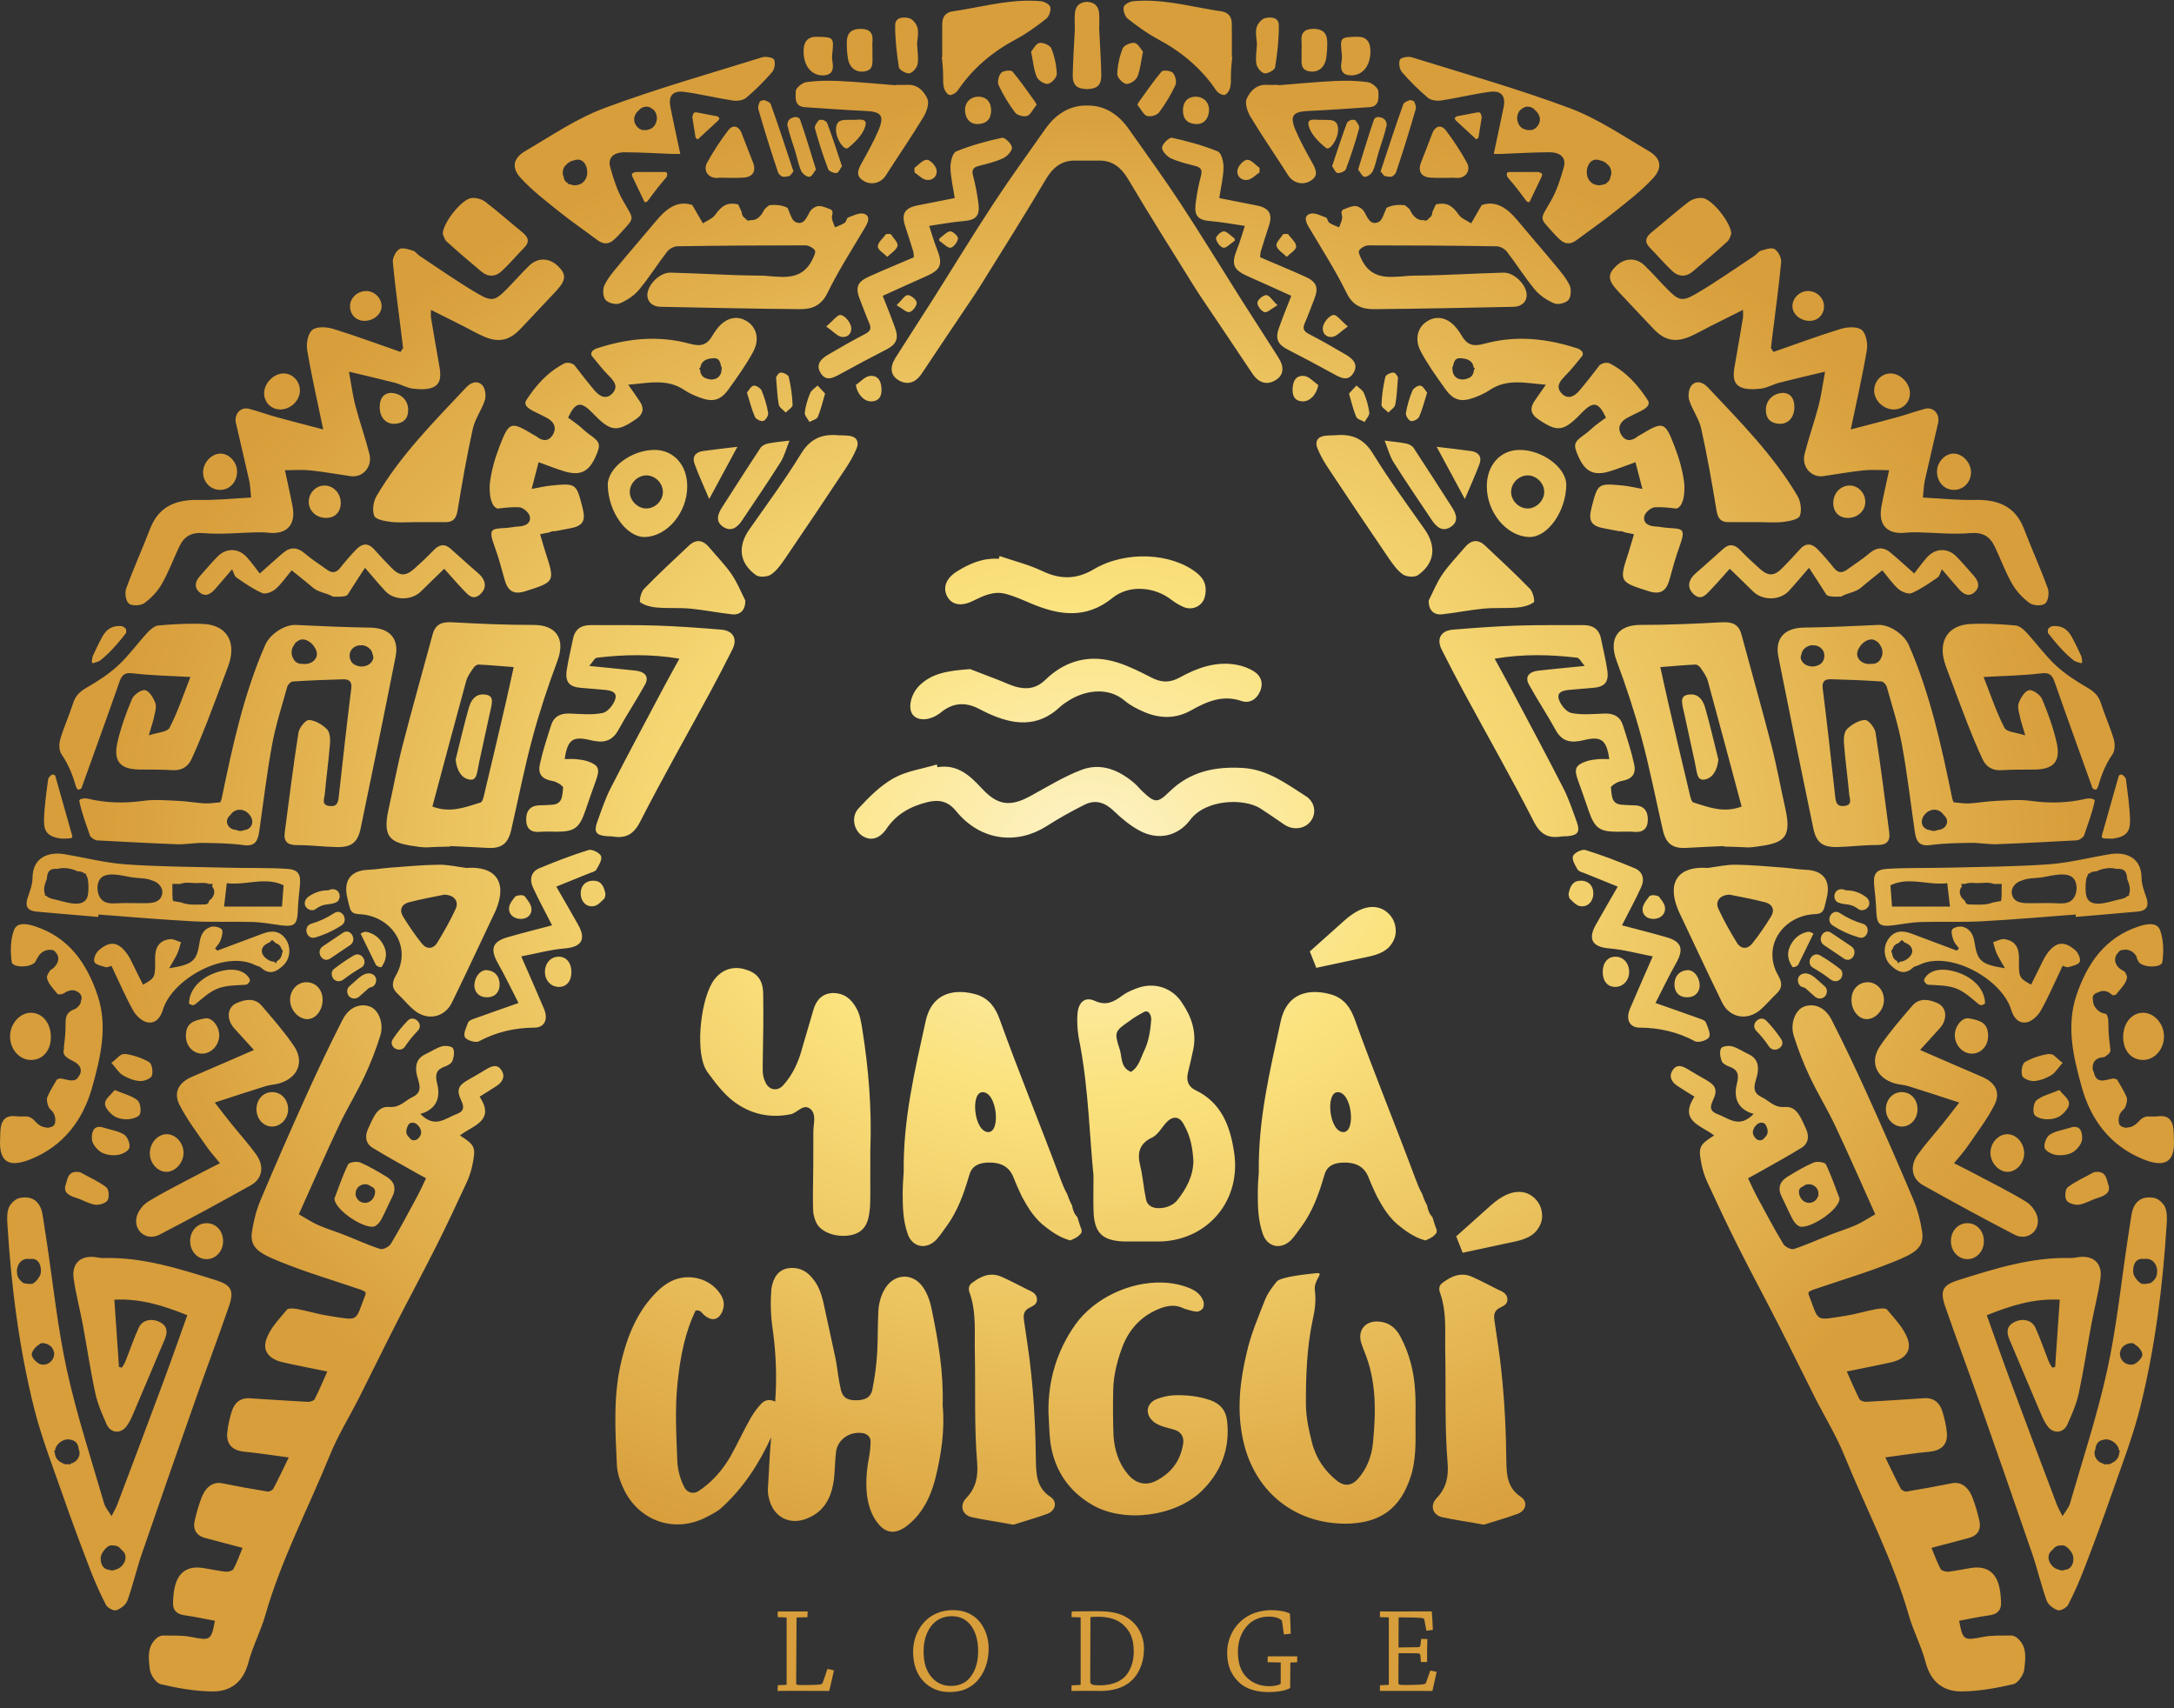 <svg xmlns="http://www.w3.org/2000/svg" width="280" height="220" viewBox="0 0 280 220"><rect x="0" y="0" width="280" height="220" fill="#333333" stroke="none"/><radialGradient id="gradient"><stop stop-color="#fdf3c7" offset="0"/><stop stop-color="#fbe27d" offset="30%"/><stop stop-color="#d89e3b" offset="90%"/></radialGradient><path id="logo-yabachigui" fill="url(#gradient)" d="M147.352.086c-.48.004-.962.028-1.446.074-.44.042-1.124.438-1.185.764-.083.458.16 1.194.525 1.48 1.23.967 2.512 1.907 3.887 2.64 3.036 1.624 5.584 3.74 7.515 6.606.212.317.797.654 1.09.57.32-.093.656-.64.716-1.033.03-.19.054-.38.08-.57-.018-1.09.032-2.18.18-3.27l-.06-.003c0-1.43.013-2.86-.005-4.29-.01-.9-.433-1.465-1.38-1.6-3.308-.48-6.562-1.396-9.918-1.37zm-14.7.002c-3.355-.028-6.61.888-9.914 1.365-.95.136-1.37.702-1.38 1.602-.017 1.428-.004 2.86-.004 4.29h-.06v.003c.146 1.09.197 2.18.18 3.27.024.19.047.38.075.57.06.39.395.94.715 1.035.292.083.877-.254 1.09-.57 1.932-2.868 4.48-4.985 7.515-6.608 1.377-.734 2.658-1.674 3.888-2.64.364-.287.608-1.02.523-1.48-.06-.325-.745-.723-1.183-.765-.484-.046-.964-.068-1.444-.072zm7.258.144v.012c-.873.06-1.396.552-1.47 1.47-.057.73-.008 1.47-.008 2.067-.1 2.03-.227 3.916-.27 5.805-.03 1.34.48 1.84 1.754 1.883v.008c.03 0 .056-.004.086-.004.03 0 .055.005.086.005v-.008c1.273-.043 1.78-.543 1.752-1.884-.04-1.89-.17-3.775-.268-5.803 0-.596.047-1.335-.01-2.067-.073-.917-.594-1.408-1.466-1.47v-.01c-.033 0-.06.004-.092.005-.032 0-.06-.005-.094-.005zM116.53 2.26c-.612-.026-1.232.188-1.237.972-.01 1.817.196 3.645.482 5.44.055.346.936.835 1.358.767.418-.07.962-.713 1.047-1.18.147-.79-.023-1.64-.067-2.62.032-.577.218-1.345.063-2.034-.11-.49-.61-1.13-1.06-1.255-.18-.05-.383-.083-.587-.09zm46.943 0c-.204.008-.406.042-.584.092-.45.126-.953.765-1.063 1.255-.156.69.03 1.457.063 2.034v.004c-.043.98-.213 1.83-.066 2.62.087.465.63 1.11 1.047 1.176.423.067 1.305-.422 1.36-.768.287-1.795.494-3.623.48-5.44-.003-.784-.625-.998-1.236-.972zm-52.575 1.455c-1.12-.016-1.783.443-1.826 1.576-.03.735.017 1.48.13 2.205.19 1.218 1.022 1.854 2.107 1.705 1.19-.165 1.067-1.06 1.06-1.897v-.83c0-.37-.03-.74.002-1.106.103-1.093-.33-1.634-1.475-1.652zm58.207 0c-1.144.018-1.577.56-1.474 1.652.036.366.008.736.006 1.106 0 .278.002.555 0 .83-.008.838-.128 1.732 1.062 1.896 1.085.147 1.916-.49 2.106-1.707.113-.724.16-1.47.13-2.203-.044-1.132-.708-1.59-1.828-1.575zm-63.888 1.02c-1.173-.03-1.738.61-1.72 1.943.027 1.83 1.02 3.034 2.482 3.03.91-.004 1.36-.43 1.29-1.358-.03-.408-.14-.823-.097-1.223.25-2.337.26-2.337-1.957-2.39zm69.568 0c-2.218.055-2.205.055-1.955 2.392.043.4-.066.815-.098 1.223-.07.928.38 1.354 1.293 1.357 1.462.005 2.455-1.2 2.48-3.03.02-1.333-.546-1.97-1.72-1.94zm-40.924.8c-.452.088-.782.8-1.062 1.12.267 1.294.34 2.334.726 3.245.19.452.998.968 1.442.9.456-.07 1.154-.822 1.14-1.257-.035-1.12-.284-2.28-.703-3.318-.16-.4-1.068-.782-1.54-.69zm12.284 0c-.473-.092-1.38.29-1.54.69-.42 1.04-.672 2.198-.707 3.318-.013.435.686 1.188 1.143 1.258.443.07 1.25-.447 1.44-.9.385-.91.46-1.95.727-3.245-.28-.32-.61-1.03-1.064-1.12zM98.598 7.322c-.153 0-.295.016-.41.05-6.81 2.12-13.686 4.065-20.36 6.556-3.58 1.337-6.84 3.573-10.172 5.525-1.55.908-1.82 2.114-.603 3.46l.004-.003c1.468 1.62 3.248 2.97 4.964 4.35 1.58 1.267 3.26 2.41 4.88 3.63.775.584 1.503.637 2.226-.068.198-.193.41-.372.594-.58 2.06-2.33 2.048-1.74.54-4.36-.767-1.333-1.252-2.86-1.67-4.355-.33-1.186.402-1.92 1.865-1.916 2.058.005 4.118.14 6.176.215.274.01.546.002.988.002-.444-2.085-.884-4.055-1.275-6.035-.286-1.45.297-2.16 1.8-1.96 2.092.28 4.154.798 6.245 1.115.548.083 1.308-.014 1.703-.347 1.196-1.007 2.315-2.12 3.34-3.3.32-.37.46-1.187.27-1.61-.1-.214-.644-.364-1.1-.366zm82.802 0c-.457.002-1 .152-1.1.367-.19.42-.05 1.236.27 1.606 1.024 1.18 2.144 2.292 3.338 3.3.395.33 1.154.428 1.703.346 2.09-.317 4.156-.832 6.25-1.113 1.5-.2 2.083.51 1.8 1.96-.393 1.98-.833 3.95-1.276 6.035.442 0 .714.01.986 0 2.057-.076 4.117-.21 6.175-.215 1.463 0 2.197.73 1.865 1.917-.416 1.494-.9 3.023-1.668 4.356-1.508 2.618-1.52 2.03.54 4.36.182.208.396.386.595.58.722.704 1.45.652 2.227.066 1.62-1.22 3.3-2.363 4.876-3.63 1.716-1.38 3.497-2.733 4.965-4.353 1.22-1.343.95-2.55-.6-3.457-3.335-1.95-6.593-4.185-10.175-5.522-6.673-2.49-13.55-4.438-20.36-6.555-.115-.035-.257-.05-.41-.05zm-51.7 1.782c-.307.033-.62.132-.753.275-.324.35-.525 1.166-.336 1.58.58 1.24 1.3 2.436 2.123 3.53.267.36 1.096.58 1.54.443.43-.132.706-.77 1.238-1.442-.055-.134-.126-.265-.204-.387-.99-1.372-1.892-2.685-2.91-3.89-.094-.114-.39-.144-.696-.11zm20.175 0c-.124.017-.222.053-.27.11-1.017 1.205-1.916 2.518-2.906 3.89-.08.122-.154.253-.21.388.533.672.81 1.31 1.24 1.442.443.138 1.27-.084 1.54-.442.823-1.095 1.54-2.29 2.12-3.533.19-.414-.01-1.23-.334-1.58-.197-.216-.81-.33-1.182-.277zm-43.904 1.3c-.71.02-1.42.075-2.117.172-.527.073-1.352.744-1.364 1.16-.024.773-.223 1.976 1.17 2.067 2.617.17 5.23.372 7.85.488 1.987.09 2.427.613 1.64 2.47-.624 1.48-1.42 2.89-2.2 4.296-.507.91-.757 1.686.383 2.297.983.527 2.16.177 2.754-.754 1.602-2.51 3.293-4.967 4.838-7.51.41-.676.79-1.76.52-2.364-.414-.932-1.222-1.863-2.542-1.8-.506.026-1.014.005-1.52.005-.002.018-.006.034-.007.05-2.424-.19-4.846-.43-7.273-.547-.707-.035-1.42-.048-2.13-.028zm68.064 0c-.71-.02-1.425-.007-2.133.028-2.425.118-4.844.358-7.27.548l-.004-.05c-.506 0-1.014.02-1.52-.004-1.32-.064-2.13.867-2.544 1.8-.267.602.112 1.687.522 2.362 1.545 2.544 3.236 5 4.838 7.51.595.93 1.772 1.28 2.752.754 1.14-.61.892-1.387.385-2.297-.783-1.408-1.578-2.817-2.204-4.297-.785-1.856-.346-2.377 1.642-2.467 2.617-.114 5.232-.316 7.848-.486 1.393-.09 1.196-1.294 1.174-2.067-.012-.416-.84-1.087-1.366-1.16-.7-.097-1.408-.15-2.12-.172zm-48.03 2.05c-1.035.003-1.635.708-1.714 1.532-.038 1.276.652 2.03 1.66 1.99 1.087-.04 1.688-.626 1.7-1.73.01-1.1-.597-1.797-1.648-1.793zm28 0c-1.052-.005-1.658.692-1.648 1.792.01 1.104.61 1.69 1.698 1.73 1.007.04 1.697-.714 1.66-1.99h.002c-.08-.824-.678-1.53-1.713-1.533zm-55.56.444c-.058.003-.115 0-.175.01-.138.018-.27.08-.396.15-.135.343-.29.693-.21.977.787 2.74 1.632 5.464 2.546 8.164.07.21.277.38.507.54.34.075.682 0 1.02-.1l.456-.563c-1-3.008-1.91-5.854-2.93-8.664-.087-.24-.457-.376-.82-.516zm83.118 0c-.362.14-.732.277-.82.516-1.018 2.81-1.93 5.656-2.93 8.664l.46.56c.336.103.68.178 1.017.102.23-.16.436-.328.51-.54.91-2.7 1.754-5.426 2.542-8.165.08-.284-.074-.634-.21-.978-.125-.07-.257-.13-.396-.15-.06-.01-.115-.006-.173-.01zm-41.716.694c-2.092 0-3.883 1.117-5.213 3.015-2.22 3.168-4.506 6.294-6.626 9.526-2.727 4.155-5.31 8.4-7.97 12.6-1.554 2.45-3.146 4.88-4.696 7.335-.79 1.25-.636 2.27.364 2.885 1.143.7 2.21.362 3.025-.865 2.01-3.035 4.054-6.048 6.08-9.07.463-.69.936-1.376 1.374-2.08 2.864-4.62 5.777-9.21 8.54-13.89.867-1.465 1.993-2.346 3.583-2.366h3.393c1.59.02 2.717.9 3.58 2.365 2.766 4.68 5.68 9.27 8.546 13.89.436.706.907 1.39 1.37 2.08 2.028 3.024 4.07 6.037 6.083 9.07.81 1.23 1.882 1.566 3.022.866 1.002-.615 1.155-1.635.365-2.885-1.55-2.454-3.143-4.884-4.697-7.334-2.657-4.2-5.24-8.445-7.966-12.6-2.122-3.232-4.41-6.36-6.63-9.527-1.33-1.898-3.108-3.015-5.212-3.015h-.318zm56.943.14c.09.004.19.02.292.045.263.07.475.22.633.416.528.423.81 1.14.473 1.793v.002c-.186.358-.547.71-.963.76-.064.007-.123.005-.18 0-.148.02-.3.02-.443-.03-.07-.013-.14-.033-.205-.056-.602-.174-.933-.734-.98-1.314-.02-.016-.036-.032-.056-.047l.047-.035c-.018-.534.21-1.067.694-1.307.183-.148.41-.235.688-.225zm-113.57.002c.275-.01.504.075.686.223.483.24.71.773.694 1.307.016.012.03.025.047.037l-.057.05c-.046.58-.377 1.14-.98 1.313-.067.023-.136.042-.206.053-.144.05-.293.053-.44.033-.057.004-.116.006-.18-.003-.416-.05-.777-.4-.964-.76-.337-.65-.053-1.37.473-1.795.16-.194.37-.342.634-.41.102-.027.2-.042.293-.046zm6.477.735c-.092.006-.18.01-.27.023h-.015c-.143.138-.21.377-.242.61.148.93.277 1.753.414 2.607.085.1.172.183.272.25l2.62-2.413c.057-.083.116-.164.176-.244-.04-.155-.13-.286-.304-.33l-2.65-.504zm100.616 0l-2.65.502h-.002c-.17.044-.264.175-.303.33.062.08.12.16.175.244l2.618 2.412c.1-.067.19-.15.274-.25l.414-2.606c-.033-.233-.102-.472-.244-.61h-.012c-.09-.012-.18-.017-.27-.025zm-87.72.6c-.41.015-.716.087-1.012.42-.117.227-.203.446-.163.638.242 1.157.672 2.275 1.018 3.413.25.83.404 1.703.76 2.487.16.357.716.773 1.06.747.308-.025.573-.62.836-.94-.716-2.305-1.335-4.41-2.06-6.476-.044-.132-.222-.216-.437-.288zm74.824 0c-.216.073-.395.157-.44.29-.723 2.066-1.34 4.17-2.058 6.477.262.32.527.914.835.94.345.025.898-.39 1.06-.75.355-.783.508-1.655.76-2.485.345-1.138.776-2.256 1.018-3.414.04-.193-.046-.412-.164-.638-.298-.334-.605-.406-1.013-.42zm-66.434.345c-.368-.044-.853.048-1.166.014l.002-.003c-.995.06-2.15-.25-2.147 1.283 0 1.223 1.063 2.736 1.55 2.347.932-.748 1.952-1.76 2.233-2.846.15-.57-.104-.75-.473-.793zm58.04 0c-.368.044-.62.222-.47.795.28 1.087 1.3 2.1 2.235 2.847.485.39 1.55-1.124 1.55-2.346.004-1.53-1.155-1.22-2.148-1.28-.312.035-.797-.057-1.166-.013zm-63.534.033c-.288.323-.61.783-.53 1.083.48 1.775 1.054 3.525 1.7 5.247.105.283.73.54 1.087.505.253-.025.457-.56.694-.88-.65-1.934-1.234-3.773-1.914-5.577-.05-.134-.28-.28-.502-.38-.18-.017-.36-.02-.534 0zm68.495 0c-.22.1-.45.244-.502.378-.678 1.804-1.263 3.643-1.914 5.576.235.32.44.856.693.88.355.036.982-.22 1.088-.505.645-1.723 1.22-3.473 1.698-5.247.08-.3-.24-.76-.527-1.084-.175-.023-.356-.02-.535 0zm-79.466.86c-.245.022-.5.174-.728.477-.998 1.317-1.92 2.708-2.712 4.158-.603 1.105.265 2.187 1.6 1.944h.002c1.05 0 2.106.063 3.15-.02 1.164-.092 1.577-.867 1.152-1.952-.486-1.24-.98-2.48-1.45-3.725-.225-.6-.61-.923-1.016-.884zm90.97 0c-.405-.04-.792.282-1.02.883-.47 1.247-.96 2.486-1.446 3.726-.424 1.085-.01 1.86 1.152 1.953 1.045.082 2.1.02 3.152.02 1.335.24 2.203-.84 1.6-1.946-.792-1.45-1.713-2.84-2.71-4.158-.23-.303-.482-.455-.726-.478zm-56.44 1.438c-2 .432-4 .984-5.893 1.754-.466.19-.755 1.353-.742 2.062.023 1.272.338 2.54.55 3.948l-4.814.95c-1.63.324-2.085 1.106-1.567 2.66.364 1.087.706 2.184 1.045 3.28.052.17.04.358.076.733-1.91.82-3.855 1.622-5.772 2.484-1.54.692-1.795 1.417-1.174 2.97.41 1.024.776 2.067 1.217 3.078.32.73.04 1.046-.61 1.38-1.592.827-3.152 1.72-4.7 2.63-.892.522-1.648 1.25-.98 2.353.69 1.137 1.613.65 2.52.152 1.97-1.087 3.96-2.14 5.962-3.17 1.232-.63 1.61-1.358 1.143-2.7-.48-1.385-1.05-2.74-1.62-4.207h.002c1.913-.864 3.7-1.69 5.502-2.478 2.017-.88 2.284-1.57 1.44-3.658-.354-.875-.6-1.79-.956-2.876 1.63-.233 3.024-.507 4.43-.616 1.525-.118 2.1-.63 1.92-2.168-.146-1.23-.38-2.46-.696-3.656-.205-.772-.002-1.09.734-1.28 1.07-.277 2.164-.53 3.15-.995.51-.24 1.168-.962 1.12-1.392-.056-.48-.93-1.317-1.283-1.24zm21.9 0c-.35-.077-1.224.76-1.28 1.24-.05.43.608 1.15 1.118 1.39.988.466 2.083.72 3.153.995.738.19.94.51.737 1.28-.314 1.2-.55 2.427-.695 3.657-.18 1.537.392 2.05 1.918 2.167 1.405.11 2.8.383 4.43.617-.355 1.086-.602 2-.955 2.876-.845 2.087-.577 2.777 1.44 3.657 1.803.788 3.59 1.614 5.503 2.477h-.004c-.57 1.47-1.137 2.823-1.615 4.207-.468 1.344-.09 2.072 1.14 2.702 2.004 1.03 3.993 2.082 5.963 3.17.906.497 1.828.984 2.518-.15.67-1.105-.087-1.833-.98-2.355-1.548-.91-3.106-1.803-4.7-2.63-.647-.334-.93-.65-.61-1.38.44-1.01.807-2.054 1.22-3.078.62-1.553.365-2.278-1.175-2.97-1.917-.863-3.86-1.665-5.773-2.485.037-.375.023-.563.077-.733.337-1.097.68-2.194 1.042-3.28.518-1.555.062-2.337-1.568-2.66l-4.815-.95c.213-1.41.527-2.677.55-3.95.013-.71-.276-1.87-.74-2.06-1.896-.77-3.896-1.323-5.9-1.755zm-76.445 2.818c.882.076 1.252 1.172 1.102 1.99-.12.64-.607 1.174-1.19 1.255l-.01.005c-.277.085-.572.062-.84-.035-.038-.01-.075-.026-.11-.038l-.253-.03c-.022-.04-.048-.078-.073-.12-.046-.03-.1-.054-.142-.088-.256-.2-.374-.46-.39-.736v-.002c-.064-.13-.11-.264-.117-.397-.023-.51.16-.937.49-1.185.262-.29.59-.467.936-.52.06-.026.124-.047.19-.064.147-.034.284-.045.41-.035zm131 0c.126-.01.26 0 .408.034.067.018.132.04.192.066.348.053.674.23.937.52.33.248.51.674.487 1.183-.007.133-.053.266-.116.396-.016.277-.134.538-.39.738-.044.033-.095.06-.143.087-.025.04-.05.08-.074.123l-.254.03c-.036.01-.072.027-.11.036-.27.096-.56.12-.838.034-.005 0-.007-.004-.01-.005-.583-.08-1.074-.616-1.192-1.257-.152-.818.22-1.912 1.102-1.987zm-86.14.014c-.53 0-1.06.67-1.59 1.05l.015.585c.506.332.98.866 1.524.95.86.13 1.475-.524 1.297-1.335-.11-.513-.81-1.25-1.245-1.25zm41.28 0c-.435 0-1.133.737-1.246 1.25-.178.81.436 1.466 1.296 1.334.544-.083 1.018-.617 1.524-.95l.015-.583c-.53-.38-1.06-1.05-1.59-1.05zm-78.76 1.578c-.074.016-.146.035-.216.06-.104.04-.2.095-.245.145-.027.033-.035.067-.033.134.002.066.018.136.038.21.508 1.057 1.005 2.096 1.58 3.3.052.022.098.035.148.03.08-.006.165-.06.248-.13.506-.68.896-1.213 1.3-1.72.345-.436.71-.862 1.144-1.377.12-.317.164-.552-.123-.652H81.88zm112.397 0c-.29.1-.245.335-.124.65.435.516.8.942 1.145 1.378.405.507.794 1.04 1.3 1.72.083.07.17.124.248.13.05.005.1-.008.15-.03.575-1.204 1.07-2.243 1.58-3.3.02-.074.036-.144.04-.21 0-.067-.01-.1-.035-.133-.042-.05-.14-.104-.244-.143-.07-.027-.14-.046-.214-.062h-3.844zM61.175 25.5c-.158-.015-.312-.015-.455.002-1.23.148-3.644 3.13-3.7 4.605.1.207.2.715.505.993 1.458 1.327 2.96 2.607 4.47 3.873.867.727 1.826.684 2.626-.06 1.008-.94 1.897-2.002 2.867-2.983.805-.812.538-1.415-.244-2.047-1.593-1.288-3.12-2.66-4.748-3.9-.343-.263-.846-.44-1.318-.483zm157.65 0c-.472.044-.975.22-1.318.482-1.63 1.24-3.154 2.613-4.746 3.9-.78.633-1.05 1.236-.243 2.048.97.98 1.858 2.042 2.865 2.982.8.745 1.757.788 2.627.06 1.51-1.265 3.01-2.545 4.47-3.872.304-.278.4-.786.5-.993-.055-1.475-2.468-4.457-3.7-4.605-.143-.017-.298-.017-.455-.002zm-130.808.72c-1.128.02-2.223.68-3.426 2.126-1.62 1.95-3.292 3.855-4.907 5.808-.674.816-1.392 1.642-1.836 2.582l.002.002c-.246.52-.197 1.483.143 1.89.338.403 1.33.65 1.82.446.923-.383 1.855-1.002 2.495-1.765 1.298-1.556 2.373-3.297 3.616-4.903.282-.363.87-.682 1.322-.69 5.49-.084 10.98-.122 16.47-.118.43 0 .99.3 1.237.645.15.21-.132.796-.312 1.166-1.52 3.11-4.375 2.1-6.822 2.085-3.82-.026-7.637-.287-11.457-.385-1.217-.03-2.597 1.206-2.917 2.402-.296 1.102.403 1.977 1.623 2 5.988.116 11.975.256 17.963.304 1.49.012 2.72-.41 3.53-2.062 1.43-2.928 3.213-5.683 4.875-8.496.392-.664.7-1.447-.163-1.727-.573-.184-1.376.24-2.04.483-.2.072-.226.54-.432.675-.38.255-.836.4-1.26.59-.14-.396-.337-.78-.4-1.19-.004-.02.003-.042.003-.064v-.007c0-.043-.005-.086.005-.133.007-.063.024-.126.038-.186.005-.068.014-.136.027-.2.002-.012.01-.018.014-.028.002-.03.005-.06.005-.09-.007-.142-.073-.264-.168-.374-.568-.22-1.073-.463-1.58-.473-.4-.008-.973.366-1.18.733-.442.785-.798 1.813-1.863 1.32-.446-.208-.64-.97-1.013-1.822-.757-.372-1.518-.424-2.34-.34-.21.135-.423.317-.65.55-.26.595-.753 1.272-1.44 1.364-.094.012-.193.013-.293.008-.21.064-.388.082-.478.02-.093-.066-.174-.15-.25-.245-.215-.137-.382-.34-.436-.615-.01-.055-.01-.108-.007-.16-.14-.317-.284-.668-.47-1.028-1.303-.285-2.07.082-2.96 1.356-.342.492-1.04.735-1.576 1.092l-1.367-2.362c-.388-.127-.767-.19-1.142-.183zm103.968 0c-.375-.01-.754.055-1.142.182l-1.367 2.362c-.535-.357-1.234-.6-1.577-1.092-.89-1.274-1.656-1.64-2.958-1.356-.188.36-.328.71-.47 1.028.006.052.006.105-.004.16-.055.277-.222.478-.437.617-.074.096-.155.18-.25.246-.09.063-.27.045-.48-.02-.1.006-.196.005-.29-.007-.686-.093-1.18-.77-1.442-1.366-.226-.232-.436-.414-.648-.55-.822-.083-1.584-.03-2.342.34-.375.853-.566 1.615-1.014 1.823-1.065.493-1.42-.535-1.863-1.32-.205-.367-.777-.74-1.177-.733-.508.01-1.012.254-1.582.473-.093.11-.16.232-.165.373 0 .03 0 .06.004.09.002.01.012.015.014.026.015.065.022.133.027.2.016.06.03.124.038.187.01.047.006.09.005.133v.007c0 .022.006.045.002.065-.063.408-.258.793-.398 1.19-.427-.19-.882-.335-1.265-.59-.206-.136-.233-.604-.43-.676-.667-.242-1.468-.667-2.043-.48-.864.28-.554 1.062-.16 1.726 1.66 2.813 3.445 5.568 4.876 8.496.807 1.653 2.036 2.074 3.525 2.062 5.99-.048 11.976-.188 17.965-.304 1.22-.023 1.918-.898 1.623-2-.322-1.196-1.7-2.43-2.92-2.4-3.818.097-7.637.358-11.456.384-2.447.017-5.302 1.025-6.822-2.084-.18-.37-.46-.957-.312-1.166.247-.344.808-.645 1.236-.646 5.49-.004 10.98.034 16.47.12.453.006 1.04.325 1.322.688 1.243 1.606 2.317 3.347 3.617 4.9.64.764 1.568 1.383 2.493 1.766.49.203 1.483-.043 1.82-.445.34-.41.39-1.373.145-1.893v-.002c-.445-.94-1.163-1.766-1.837-2.582-1.616-1.953-3.287-3.858-4.908-5.808-1.2-1.446-2.298-2.105-3.426-2.127zm-69.597 3.573c-.4.014-.783.457-1.41.943-.003.083-.005.163-.005.246 0 .007-.004.01-.004.018.674.482 1.12.964 1.465.902.4-.073.89-.726.95-1.18.038-.282-.653-.942-.997-.93zm35.225 0c-.344-.013-1.036.647-.998.93.062.453.553 1.106.95 1.18.346.06.79-.42 1.464-.903v-.018c0-.083-.004-.163-.006-.246-.627-.486-1.01-.93-1.41-.943zm-43.482.338c-.386.538-1.06 1.067-1.07 1.61-.01.437.78.89 1.217 1.337.466-.47 1.184-.875 1.32-1.426.102-.404-.556-1-.875-1.51l-.592-.01zm51.74 0l-.594.01c-.32.51-.975 1.106-.875 1.51.138.55.856.957 1.324 1.427.438-.446 1.226-.9 1.216-1.336-.01-.543-.683-1.072-1.07-1.61zM51.79 31.986c-.138.007-.26.036-.36.098-.462.29-.886 1.126-.834 1.678.307 3.253.757 6.49 1.16 9.733l.16 1.334-.33.49v.004c-2.885-1-5.747-2.072-8.666-2.964-.838-.257-2.102-.337-2.682.12-.57.45-.82 1.737-.68 2.568.55 3.3 1.305 6.567 2.07 10.26-2.218-.584-4.107-1.062-5.985-1.58-1.194-.33-2.36-.755-3.557-1.075-1.077-.29-1.963.66-1.7 1.822.553 2.47 1.16 4.925 1.706 7.397.152.692.163 1.42.246 2.206-2.35.12-4.51.355-6.664.307-2.948-.064-5.213.766-6.35 3.735-.987 2.576-2.135 5.09-3.072 7.682-.205.563-.045 1.633.355 1.94.423.324 1.52.273 1.99-.07.89-.647 1.707-1.526 2.255-2.48.867-1.513 1.47-3.172 2.218-4.755.63-1.34 1.547-1.915 3.186-1.774 2.238.193 4.514-.056 6.773-.104.505-.01 1.015-.007 1.516.05 2.378.27 3.583-.995 3.14-3.373-.28-1.49-.625-2.966-.988-4.675 1.13 0 2.212-.09 3.275.02 1.736.18 3.46.5 5.19.745 1.56.224 2.837-1.21 2.417-2.863-.53-2.092-1.26-4.133-1.81-6.22-.34-1.298-.504-2.64-.823-4.372 2.29.548 4.104.96 5.905 1.426.8.208 1.557.673 2.36.76.893.096 1.958.157 2.693-.24 1.003-.54.85-1.723.664-2.76-.364-2.037-.71-4.078-1.053-6.118-.044-.262-.006-.54-.006-1.026 1.504.752 2.88 1.44 4.258 2.135.85.43 1.678.917 2.552 1.294 1.948.84 3.33.504 4.774-1.046 1.508-1.62 3.05-3.208 4.552-4.835 1.283-1.393 1.317-2.124.227-3.18-1.12-1.086-2.59-1.15-3.707-.07-.996.96-1.902 2.013-2.875 2.997-1.475 1.494-1.917 1.69-3.71.643-2.583-1.506-5.03-3.24-7.53-4.89-.306-.2-.537-.58-.86-.677-.434-.128-.984-.315-1.4-.296zm176.42 0c-.414-.02-.966.168-1.4.295-.324.096-.554.475-.86.677-2.5 1.648-4.948 3.383-7.53 4.89-1.795 1.047-2.236.85-3.713-.644-.974-.984-1.88-2.038-2.875-2.996-1.117-1.08-2.583-1.017-3.705.07-1.09 1.055-1.058 1.786.225 3.178 1.502 1.627 3.044 3.214 4.554 4.834 1.443 1.55 2.826 1.883 4.774 1.043.873-.377 1.7-.863 2.552-1.293 1.376-.694 2.754-1.382 4.258-2.134 0 .487.038.764-.006 1.026-.34 2.04-.69 4.08-1.052 6.12-.185 1.035-.34 2.22.664 2.76.736.395 1.804.334 2.697.24.804-.09 1.557-.554 2.357-.76 1.8-.467 3.617-.88 5.907-1.427-.32 1.732-.485 3.074-.825 4.37-.55 2.09-1.276 4.13-1.808 6.222-.42 1.652.856 3.087 2.416 2.863 1.73-.246 3.452-.566 5.19-.746 1.06-.11 2.147-.02 3.277-.02-.364 1.71-.71 3.186-.99 4.676-.443 2.378.763 3.644 3.14 3.374.5-.058 1.013-.06 1.518-.05 2.26.047 4.533.296 6.773.104 1.64-.14 2.556.434 3.186 1.774.745 1.583 1.35 3.242 2.218 4.755.548.954 1.364 1.833 2.254 2.48.47.343 1.566.394 1.99.07.4-.307.56-1.377.356-1.94-.937-2.592-2.084-5.106-3.07-7.682-1.138-2.97-3.404-3.8-6.354-3.734-2.153.05-4.312-.185-6.662-.305.083-.787.092-1.514.244-2.207.546-2.472 1.153-4.926 1.707-7.396.262-1.16-.62-2.112-1.7-1.822-1.196.32-2.364.745-3.558 1.075-1.88.518-3.768.996-5.988 1.58.766-3.693 1.522-6.96 2.072-10.26.138-.83-.113-2.118-.68-2.568-.58-.457-1.843-.377-2.68-.12-2.918.892-5.782 1.963-8.667 2.965l-.004-.004-.328-.49c.054-.443.104-.89.16-1.334.4-3.244.85-6.48 1.158-9.732.053-.552-.37-1.388-.834-1.678-.1-.062-.22-.09-.36-.098zM47.224 37.482c-1.145-.026-2.102.826-2.14 1.905v.002c-.037 1.053.713 1.88 1.743 1.93 1.232.056 2.313-.816 2.322-1.874.007-1.024-.89-1.94-1.926-1.965zm185.558 0c-1.034.024-1.934.94-1.926 1.965.01 1.058 1.09 1.93 2.324 1.873 1.03-.048 1.78-.877 1.742-1.933l.002.002c-.037-1.08-.995-1.935-2.14-1.91zm-115.876.524c-.38 0-.758.66-1.425 1.303.78.445 1.32.99 1.666.886.418-.124.95-.82.916-1.226-.03-.377-.744-.964-1.156-.964zm46.194 0c-.412 0-1.123.587-1.155.965-.034.407.496 1.104.916 1.228.345.104.884-.44 1.666-.888-.667-.645-1.047-1.304-1.427-1.304zm-54.817 2.556c-.413-.067-.972.73-1.87 1.483.94.663 1.428 1.264 1.99 1.34.888.124 1.42-.623 1.186-1.422-.17-.575-.79-1.313-1.306-1.4zm63.443 0c-.515.09-1.135.826-1.305 1.4-.233.8.298 1.547 1.188 1.423.56-.076 1.05-.677 1.99-1.34-.898-.753-1.458-1.55-1.872-1.483zm13.236.393c-.344.037-.688.152-1.024.342-1.34.758-1.825 2.33-.932 4 .906 1.693 2.046 3.27 3.168 4.836 1.028 1.435 2.033 1.694 3.697 1.072.687-.256 1.38-.556 1.983-.965 2.244-1.52 4.62-.9 7.244-.695-.605.872-1.058 1.5-1.49 2.144-.595.89-.45 1.64.437 2.254 2.475 1.716 3.284 1.647 5.38-.482.098-.097.192-.2.29-.3 1.506-1.53 2.167-1.403 3.125.626-.443.322-.9.635-1.33.98-.47.372-.886.813-1.374 1.156-1.47 1.037-1.556 1.3-.805 2.96.844 1.863 1.946 2.412 3.903 1.843 1.09-.318 2.144-.753 3.405-1.2l.894 3.443c-.997-.177-1.747-.366-2.51-.438-3.236-.306-3.237-.294-4.047 2.87-.442 1.733-.018 2.364 1.732 2.665.61.105 1.22.225 1.846.35.25-.027.487.027.68.14.396.08.796.163 1.213.245-.26.87-.45 1.57-.673 2.26-1.262 3.87-1.265 3.868 2.6 5.087 1.454.457 2.235-.007 2.646-1.5.39-1.42.77-2.845 1.276-4.223.854-2.325.46-2.328-1.344-2.426-.597-.03-1.185-.166-1.78-.2-.855-.05-1.574-.43-1.397-1.3.098-.48.85-1.136 1.34-1.168.927-.06 1.868.06 2.828.168.253-.11.467-.286.61-.572.36-.705.408-1.58.39-2.438-.165-1.72-.655-3.403-1.29-5.054-1.212-3.158-1.45-3.202-4.367-1.44-.12.07-.253.12-.36.21-.782.637-1.584.676-2.118-.22-.553-.93-.117-1.698.78-2.173.563-.3 1.142-.583 1.733-.868.338-.188.703-.386.908-.674.137-.192.13-.4.074-.61-1.306-2.043-2.865-3.793-5.062-4.9-.5-.11-.84.023-1.183.23-.897 1.153-1.753 2.285-2.676 3.357-.61.71-1.48 1.166-2.266.3-.768-.848-.227-1.54.467-2.24.77-.778 1.457-1.655 2.228-2.6.03-.086.048-.17.048-.25-.005-.327-.322-.512-.574-.646-.556-.184-1.11-.35-1.66-.497-.02-.005-.043-.01-.063-.017-3.504-.924-6.938-1.07-10.376-.13-1.565.43-2.284.092-2.97-1.103-.116-.2-.245-.392-.376-.58-.818-1.174-1.847-1.74-2.877-1.627zm-90.427.002c-.854.093-1.68.647-2.36 1.625-.134.19-.263.382-.378.582-.688 1.195-1.407 1.533-2.97 1.104-3.438-.942-6.873-.795-10.376.13-.02.007-.04.01-.062.016-.55.146-1.104.314-1.66.498h-.004c-.252.134-.57.318-.575.645 0 .08.02.164.05.25.77.945 1.455 1.822 2.225 2.6.694.7 1.235 1.392.467 2.24-.787.866-1.653.41-2.263-.3-.924-1.07-1.78-2.204-2.677-3.36-.34-.204-.683-.337-1.184-.225-2.198 1.106-3.757 2.854-5.06 4.896-.058.212-.063.42.074.615.204.29.57.484.906.672.59.285 1.173.57 1.736.867.897.474 1.33 1.247.78 2.176-.536.896-1.338.855-2.122.217-.106-.087-.24-.136-.36-.207-2.915-1.763-3.153-1.72-4.366 1.438-.635 1.652-1.124 3.335-1.288 5.054-.018.858.03 1.733.387 2.438.145.286.36.464.61.574.96-.11 1.9-.232 2.828-.17.493.032 1.243.688 1.34 1.168.178.87-.54 1.25-1.396 1.3-.595.034-1.184.17-1.778.2-1.804.1-2.2.103-1.344 2.428.506 1.378.885 2.804 1.275 4.222.41 1.494 1.19 1.958 2.645 1.5 3.864-1.22 3.86-1.22 2.6-5.088-.224-.688-.413-1.387-.672-2.26.42-.08.818-.163 1.213-.243.193-.116.432-.17.68-.143.625-.125 1.234-.245 1.845-.35 1.75-.3 2.173-.93 1.73-2.664-.81-3.164-.81-3.178-4.048-2.87-.762.07-1.512.26-2.51.437.33-1.27.62-2.39.895-3.443 1.26.448 2.315.882 3.404 1.2 1.957.57 3.06.02 3.904-1.844.75-1.66.666-1.923-.805-2.96-.488-.343-.905-.782-1.374-1.155-.43-.343-.886-.656-1.33-.98.96-2.03 1.62-2.158 3.128-.626l.29.3c2.095 2.13 2.904 2.2 5.38.483.885-.614 1.03-1.367.433-2.256-.43-.645-.88-1.274-1.487-2.146 2.625-.205 5-.825 7.244.697.602.41 1.297.71 1.983.966 1.664.622 2.67.363 3.697-1.072 1.123-1.567 2.264-3.143 3.17-4.836.893-1.67.405-3.244-.932-4-.504-.286-1.025-.4-1.537-.343zm-2.508 5.17c.245-.008.506.14.623.355.11.2.18.42.21.645.055.1.095.197.1.285 0 .063-.015.133-.04.207.025.556-.37 1.103-.93 1.21-.326.087-.686.046-1-.09-.17-.043-.332-.124-.474-.26-.235-.222-.344-.55-.344-.88l-.152-.115c.064-.05.12-.098.18-.148.015-.066.02-.136.046-.2.047-.205.152-.398.307-.548.386-.375.964-.448 1.475-.464zm95.952.002c.51.014 1.087.087 1.473.46.157.15.26.344.306.55.024.06.032.13.046.197.06.05.116.1.18.15l-.15.116c0 .328-.11.654-.345.878-.142.135-.304.216-.473.26-.314.137-.674.177-1 .09-.56-.107-.955-.652-.93-1.21-.025-.073-.04-.145-.04-.21.005-.086.045-.183.1-.282.03-.224.1-.445.21-.646.116-.215.378-.364.623-.355zm-87.47 1.863c-.3.045-.53.576-.557.606.13 1.44.15 2.49.35 3.51.08.383.58.685.89 1.024.31-.33.903-.672.89-.99-.045-1.21-.223-2.425-.498-3.604-.062-.27-.733-.595-1.074-.546zm78.99 0c-.343-.05-1.01.277-1.076.547-.275 1.18-.453 2.395-.498 3.605-.012.318.576.66.89.99.307-.34.81-.64.887-1.026.205-1.02.226-2.07.353-3.51-.026-.03-.257-.56-.557-.607zm-142.945.104c-1.3-.018-2.558 1.265-2.537 2.59.017 1.178.97 2.085 2.15 2.048 1.33-.043 2.493-1.22 2.46-2.486-.03-1.183-.952-2.137-2.073-2.153zm206.898 0c-1.12.016-2.04.97-2.07 2.152-.034 1.266 1.128 2.442 2.458 2.485 1.18.037 2.133-.87 2.15-2.047.02-1.327-1.236-2.61-2.536-2.592zm-131.42.32c-.636.067-1.21.76-1.81 1.17.22 1.248 1.076 2.122 1.997 2.11.924-.017 1.308-.582 1.314-1.432.01-1.02-.33-1.97-1.5-1.848zm55.943 0c-1.17-.122-1.508.828-1.5 1.848.006.85.39 1.415 1.312 1.43.922.014 1.78-.86 2-2.108-.602-.41-1.175-1.103-1.812-1.17zm-106.616.82c-.454-.02-.93.24-1.302.64-4.154 4.42-8.457 8.73-11.56 14.003-.415.703-.58 1.84-.298 2.56.184.47 1.358.68 2.117.773 1.046.127 2.118.03 3.178.03 1.292 0 2.584-.005 3.875.005 1.024.007 1.398-.5 1.563-1.506.58-3.53 1.193-7.055 1.968-10.545.284-1.275 1.156-2.41 1.548-3.674.177-.568.052-1.498-.322-1.908-.23-.25-.493-.364-.766-.377zm157.286 0c-.273.013-.536.127-.764.377-.376.41-.5 1.34-.323 1.908.392 1.264 1.263 2.4 1.546 3.674.775 3.49 1.39 7.015 1.972 10.545.164 1.006.538 1.514 1.56 1.507 1.292-.01 2.584-.004 3.874-.004 1.06 0 2.133.096 3.178-.03.758-.094 1.932-.305 2.117-.775.28-.72.117-1.857-.295-2.56-3.106-5.273-7.408-9.58-11.56-14.003-.376-.398-.854-.66-1.307-.64zm-113.34.414c-.33.32-.796.58-.957.968-.335.8-.6 1.66-.7 2.517-.044.374.39.803.607 1.207.37-.212.936-.34 1.072-.653.382-.877.59-1.833.937-3.003v-.002c-.294-.316-.63-.675-.96-1.034zm69.396 0c-.333.36-.665.72-.96 1.035v.002c.348 1.17.554 2.126.936 3.003.137.315.704.442 1.074.654.216-.404.65-.833.605-1.207-.1-.857-.362-1.718-.695-2.518-.162-.39-.63-.65-.96-.97zm-77.655.02c-.366.096-.616.63-.842.89h-.002c.38 1.215.62 2.208 1.027 3.128.134.3.78.618 1.074.53.3-.087.688-.704.634-1.02-.167-.99-.458-1.976-.846-2.903-.134-.32-.76-.703-1.043-.627zm85.916 0c-.284-.077-.91.306-1.044.626-.39.927-.68 1.912-.847 2.902-.054.316.333.933.633 1.02.295.088.94-.23 1.072-.53.41-.92.648-1.914 1.028-3.127-.226-.26-.476-.794-.842-.89zm-132.7.93c-.937.086-1.36.79-1.36 1.842 0 1.31.815 2.21 1.967 2.14 1.072-.07 1.684-.64 1.705-1.75.022-1.25-.92-2.242-2.312-2.23V50.6zm179.484 0c-1.392-.01-2.335.983-2.312 2.233.02 1.11.633 1.678 1.705 1.748 1.152.073 1.967-.83 1.967-2.14 0-1.052-.424-1.754-1.36-1.84zm-122.502 5.42c-1.71.01-3.015.687-4.062 2.393-2.062 3.356-4.407 6.54-6.672 9.768-1.53 2.18-1.31 4.334.858 5.887.434.31 1.49.24 1.957-.09.762-.534 1.34-1.38 1.88-2.17 2.59-3.8 5.152-7.622 7.694-11.454.553-.835 1.07-1.716 1.443-2.643.323-.804.002-1.46-.963-1.585-.453-.06-.916-.05-1.377-.07H108c-.26-.024-.51-.037-.755-.035zm65.52 0c-.244-.003-.495.01-.756.034-.46.02-.926.01-1.38.07-.965.125-1.286.78-.963 1.586.372.928.89 1.81 1.445 2.644 2.54 3.832 5.103 7.653 7.693 11.453.54.792 1.12 1.637 1.88 2.172.465.326 1.52.397 1.954.087 2.167-1.553 2.386-3.706.856-5.886-2.265-3.226-4.61-6.41-6.67-9.767-1.048-1.706-2.354-2.383-4.062-2.394zm-71.084.723c-.956.122-1.873.197-2.767.373-.354.07-.785.288-.974.574-1.675 2.534-3.3 5.102-4.947 7.652-.582.9-.87 1.856.184 2.53 1.044.664 1.825.008 2.414-.874 1.658-2.484 3.343-4.947 4.936-7.47.498-.79.735-1.747 1.155-2.782v-.002zm76.65 0v.002c.42 1.035.654 1.99 1.152 2.78 1.592 2.525 3.28 4.988 4.938 7.472.588.882 1.368 1.538 2.412.873 1.055-.672.767-1.628.184-2.528-1.645-2.55-3.272-5.118-4.946-7.65-.19-.287-.62-.505-.974-.575-.894-.176-1.81-.25-2.768-.373zm-83.358.8c-1.444.175-2.947.335-4.44.546-.963.134-1.413.75-1.075 1.665.552 1.497 1.225 2.95 1.885 4.51l3.63-6.723zm90.06 0c1.23 2.273 2.396 4.432 3.634 6.722.66-1.56 1.33-3.013 1.885-4.51.338-.914-.114-1.53-1.074-1.666-1.496-.21-3-.37-4.444-.548zm-100.698.4c-2.97-.03-6.085 2.3-6.055 4.525.045 3.42 2.403 6.734 4.76 6.69v-.002c2.89-.054 5.476-3.143 5.474-6.533-.003-2.722-1.732-4.66-4.18-4.682zm111.34 0c-2.448.02-4.177 1.96-4.18 4.68-.003 3.392 2.585 6.48 5.475 6.534 2.354.046 4.712-3.27 4.76-6.69.03-2.224-3.086-4.555-6.056-4.525zm-167.277.474c-1.146.004-2.224 1.143-2.24 2.37h-.003c-.02 1.295.965 2.315 2.223 2.304 1.235-.01 2.17-1.043 2.156-2.38-.01-1.204-1.028-2.296-2.135-2.293zm223.216 0c-1.106-.003-2.124 1.09-2.137 2.293-.014 1.338.922 2.372 2.158 2.382 1.258.01 2.24-1.01 2.22-2.305l.002.002c-.02-1.23-1.097-2.37-2.24-2.373zM83.2 61.225c1.13-.03 2.147.94 2.177 2.08.03 1.126-.95 2.153-2.08 2.18-1.12.03-2.152-.957-2.184-2.085-.03-1.12.956-2.145 2.086-2.175zm113.603 0c1.13.03 2.116 1.057 2.086 2.175-.035 1.128-1.066 2.113-2.186 2.086-1.13-.028-2.108-1.056-2.078-2.18.03-1.14 1.046-2.11 2.176-2.08zM41.676 62.533c-1.084.066-1.94 1.03-1.91 2.15l-.002-.003c.03 1.18 1.057 2.065 2.334 2.02 1.12-.04 1.822-.83 1.787-2.007-.037-1.26-1.03-2.23-2.21-2.16zm196.652 0c-1.18-.07-2.173.9-2.21 2.16-.036 1.178.668 1.966 1.788 2.006 1.278.044 2.304-.84 2.334-2.02h-.002c.03-1.12-.826-2.082-1.91-2.15zM90.09 69.693c-.447-.05-.903.145-1.383.594-1.95 1.827-3.907 3.65-5.77 5.563-.383.396-.646 1.604-.47 1.724.584.404 1.384.608 2.12.668 1.444.12 2.91.007 4.35.143 1.785.17 3.55.536 5.333.732 1.095.12 1.763-.58 1.716-1.797v-.002c-.526-1.03-1.02-2.275-1.754-3.353-.824-1.21-1.877-2.264-2.818-3.395-.44-.53-.877-.826-1.324-.877zm99.824 0c-.447.05-.884.347-1.324.877-.94 1.13-1.995 2.185-2.82 3.395-.736 1.08-1.225 2.325-1.752 3.355l-.002-.002c-.048 1.217.62 1.92 1.716 1.8 1.782-.197 3.548-.563 5.332-.733 1.442-.136 2.91-.023 4.356-.143.735-.06 1.532-.264 2.117-.668.175-.12-.087-1.328-.47-1.724-1.863-1.913-3.82-3.736-5.77-5.563-.48-.45-.936-.644-1.383-.594zm-142.912.442c-.38.024-.75.245-1.104.61-.74.758-1.43 1.568-2.09 2.396-.504.635-1.027.706-1.66.25-.97-.7-1.99-1.34-2.896-2.116-.924-.79-1.803-.88-2.723-.12-.92.763-1.797 1.58-3.07 2.706-.54-.687-1.063-1.43-1.668-2.1-1.076-1.19-2.66-1.22-3.78-.076-.775.79-1.49 1.638-2.224 2.468l-.003-.002c-.58.654-.865 1.392-.14 2.08.745.707 1.445.322 2.025-.33.642-.722 1.263-1.462 2.226-2.582.204.413.28.87.547 1.05 1.072.738 2.156 1.505 3.34 2.015.432.186 1.296-.16 1.72-.535.776-.682 1.37-1.57 2.06-2.397 1.068.868 1.91 1.513 2.706 2.203.75.65 1.755.683 2.625 1.19.528.012 1.057.03 1.575-.08l.27-.125c.16-.228.308-.473.436-.678.57-.914 1.17-1.81 1.836-2.833.985 1.134 1.773 2.093 2.617 3 1.15 1.235 3.386 1.23 4.576.05.945-.94 1.912-1.862 3.012-2.93.785.874 1.58 1.8 2.42 2.68.633.66 1.294 1.527 2.292.53.837-.835.627-1.824-.42-2.71-1.187-1.005-2.324-2.074-3.498-3.1-.785-.68-1.476-.496-2.164.22-.798.83-1.64 1.625-2.504 2.39-1.123.99-1.868.948-2.928-.132-.77-.786-1.523-1.59-2.26-2.41-.388-.43-.777-.604-1.156-.58zm186 0c-.38-.024-.768.15-1.156.58-.738.82-1.49 1.624-2.26 2.41-1.06 1.08-1.805 1.123-2.93.13-.862-.763-1.703-1.558-2.502-2.388-.69-.716-1.38-.9-2.166-.22-1.175 1.026-2.31 2.095-3.5 3.1-1.045.886-1.255 1.875-.42 2.71 1 .997 1.66.13 2.29-.53.844-.88 1.64-1.806 2.425-2.68 1.098 1.068 2.066 1.99 3.012 2.93 1.187 1.18 3.428 1.185 4.578-.05.842-.907 1.63-1.866 2.617-3 .666 1.024 1.264 1.92 1.836 2.832.127.203.276.45.436.676l.27.125c.517.11 1.046.093 1.573.08.87-.506 1.876-.54 2.625-1.19.796-.69 1.637-1.334 2.706-2.2.69.827 1.286 1.715 2.06 2.397.425.375 1.29.72 1.72.535 1.186-.51 2.27-1.277 3.343-2.014.263-.18.337-.64.543-1.052.964 1.12 1.583 1.86 2.226 2.582.58.652 1.28 1.037 2.026.33.724-.688.437-1.424-.142-2.078v-.002c-.735-.83-1.45-1.677-2.223-2.466-1.12-1.144-2.703-1.113-3.78.076-.603.67-1.13 1.413-1.67 2.1-1.27-1.128-2.146-1.944-3.07-2.706-.92-.76-1.795-.67-2.72.12-.905.774-1.927 1.416-2.896 2.115-.634.455-1.156.384-1.66-.25-.66-.827-1.352-1.637-2.09-2.396-.353-.363-.724-.584-1.103-.61zM128.746 71.61l-.11.357c-2.025-.143-3.78.61-5.433 1.656-1.4.885-1.826 2.133-1.164 3.268.58 1 1.755 1.23 3.2.53 1.343-.654 2.696-1.337 4.22-.954 1.115.28 2.184.765 3.25 1.217 3.64 1.55 7.134 2.11 10.572-.678 2.132-1.73 5.38-1.46 7.567.223.49.378 1.04.71 1.61.955 1.096.47 2.385-.117 2.695-1.25.332-1.212.082-2.27-.97-3.118-3.272-2.64-9.225-2.935-13.327-.492-2.22 1.32-4.302 1.32-6.612.22-1.745-.83-3.662-1.303-5.502-1.933zm-70.533 8.53c-1.294-.07-2.138.238-2.496 1.57-1.277 4.757-2.632 9.494-3.858 14.26-.7 2.72-1.197 5.49-1.81 8.23-.888 3.95.44 4.403 3.904 4.862.298.04.598.06.9.073 1.037-.06 2.075-.093 3.11-.104l.004-.07c1.61.08 3.223.143 4.833.238 1.768.103 2.634-.53 3.038-2.293.904-3.95 1.68-7.932 2.73-11.84.905-3.37 2.01-6.7 3.23-9.97 1.05-2.82-.146-4.623-3.103-4.614-3.496.01-6.992-.152-10.484-.34zm163.58 0c-3.492.187-6.99.35-10.486.34-2.958-.01-4.15 1.794-3.1 4.614 1.215 3.272 2.322 6.6 3.227 9.97 1.05 3.91 1.826 7.89 2.73 11.838.404 1.766 1.27 2.398 3.037 2.295 1.61-.095 3.224-.158 4.836-.234 0 .025 0 .046.002.068 1.034.014 2.073.047 3.11.108.303-.012.604-.035.902-.075 3.464-.457 4.79-.91 3.903-4.86l.002-.005c-.615-2.74-1.11-5.51-1.81-8.226-1.227-4.766-2.58-9.503-3.856-14.26-.36-1.332-1.204-1.637-2.498-1.57zm-197.018.188c-1.453 0-2.91.1-4.357.22-.502.043-1.048.51-1.426.92-1.28 1.387-2.39 2.947-3.767 4.225-1.2 1.114-2.622 2.03-4.045 2.856-.855.495-1.444 1.016-1.75 1.976-.505 1.58-1.202 3.098-1.672 4.686-.173.59-.162 1.463.166 1.933.896 1.294 1.445 2.685 1.85 4.145.06.136.14.277.23.382.05.014.103.022.166.012.123-.018.234-.094.338-.19.012-.037.018-.074.03-.11 1.613-4.514 3.257-9.016 4.835-13.542.327-.937.683-1.257 1.773-1.123 2.318.282 4.666.312 7.38.467-.93 2.353-1.647 4.535-2.69 6.55-.286.55-1.556.592-2.676.97.32-1.095.55-1.743.69-2.41.12-.58.34-1.254.154-1.75-.245-.66-.766-1.54-1.313-1.66-.474-.107-1.457.58-1.693 1.137-.768 1.817-1.444 3.7-1.88 5.62-.55 2.412.393 3.434 2.823 3.462 1.424.016 2.853-.007 4.273.08 1.178.07 1.992-.425 2.455-1.427.713-1.547 1.364-3.123 1.984-4.71.858-2.188 1.666-4.398 2.49-6.598.162-.43.332-.862.452-1.305.73-2.706-.565-4.64-3.367-4.785-.483-.024-.967-.035-1.452-.035zm230.454 0c-.487 0-.97.01-1.454.035-2.803.144-4.097 2.08-3.367 4.785.12.443.29.874.45 1.305.825 2.2 1.633 4.41 2.49 6.598.62 1.59 1.27 3.165 1.987 4.71.463 1.003 1.278 1.5 2.455 1.427 1.422-.086 2.848-.063 4.273-.08 2.43-.027 3.373-1.05 2.825-3.46-.435-1.92-1.11-3.804-1.88-5.62-.236-.557-1.218-1.245-1.694-1.14-.55.123-1.067 1-1.312 1.66-.186.498.03 1.173.152 1.75.14.67.37 1.317.688 2.41-1.12-.376-2.39-.417-2.674-.968-1.044-2.016-1.76-4.198-2.69-6.55 2.71-.157 5.06-.186 7.38-.47 1.09-.134 1.443.186 1.77 1.123 1.58 4.526 3.223 9.028 4.835 13.543.012.035.02.072.03.11.105.095.218.17.34.19.064.01.117 0 .167-.013.09-.105.166-.246.228-.38.404-1.46.953-2.852 1.85-4.146.327-.47.34-1.342.166-1.933-.468-1.588-1.168-3.107-1.672-4.686-.307-.96-.896-1.48-1.75-1.978-1.424-.828-2.845-1.743-4.045-2.857-1.38-1.278-2.488-2.838-3.77-4.224-.378-.41-.923-.88-1.425-.92-1.448-.12-2.905-.22-4.357-.223zm-217.088.154c-1.497-.074-3.378 1.196-3.985 2.586-2.774 6.342-4.214 13.056-5.61 19.786-.035.177-.125.342-.175.472-.766.058-1.387.176-2 .14-1.135-.065-2.264-.274-3.4-.323-1.51-.065-3.05-.21-4.534-.004-2.404.333-4.746.29-7.17-.29-.174-.02-.364-.034-.536-.023-.107.047-.22.075-.345.086-.04.02-.077.044-.105.076-.034.036-.06.08-.08.13l.002.002.012.043c.32 1.56.905 3.064 1.393 4.512.13.143.265.276.43.373.128.076.263.134.403.18 3.497.177 6.91.37 10.32.5 1.144.04 2.295-.19 3.44-.173 1.733.027 3.48.05 5.19.287 1.47.203 1.823-.575 1.988-1.72.54-3.736.976-7.49 1.66-11.2.465-2.53 1.265-5 1.96-7.483.08-.275.436-.655.685-.67 2.156-.14 4.318-.23 6.48-.285.71-.018 1.198.2 1.08 1.16-.577 4.62-1.095 9.25-1.605 13.88-.084.764-.175 1.385-1.176 1.28-1.115-.115-.692-.922-.64-1.474.2-2.2.506-4.395.68-6.6.048-.61-.02-1.46-.397-1.825-.61-.59-1.508-1.14-2.31-1.18-.44-.02-1.255.987-1.354 1.616-.674 4.28-1.207 8.578-1.77 12.87-.156 1.187.374 1.633 1.59 1.627 1.7-.01 3.397.22 5.1.254 1.9.04 2.706-.57 3.097-2.454 1.53-7.348 3.036-14.704 4.492-22.067.472-2.393-.832-3.71-3.298-3.745-3.175-.043-6.35-.186-9.52-.342zm203.718 0c-3.17.156-6.344.3-9.518.342-2.467.034-3.77 1.353-3.297 3.744 1.456 7.362 2.96 14.717 4.49 22.065.392 1.884 1.2 2.494 3.1 2.455 1.7-.037 3.4-.27 5.1-.258 1.215.007 1.744-.44 1.59-1.625-.564-4.295-1.097-8.595-1.77-12.873-.1-.63-.914-1.634-1.356-1.613-.8.04-1.7.587-2.31 1.177-.378.366-.445 1.214-.397 1.825.173 2.205.477 4.4.678 6.6.05.552.478 1.36-.636 1.476-1 .103-1.092-.518-1.176-1.282-.51-4.63-1.03-9.26-1.604-13.88-.12-.96.37-1.176 1.08-1.16 2.16.055 4.32.146 6.478.286.248.016.61.396.688.672.695 2.483 1.493 4.953 1.96 7.482.682 3.71 1.116 7.464 1.657 11.2.164 1.147.515 1.924 1.987 1.722 1.71-.237 3.457-.26 5.188-.29 1.147-.017 2.298.216 3.44.173 3.41-.126 6.824-.32 10.322-.5.14-.043.274-.1.4-.175.168-.096.305-.23.434-.37.488-1.45 1.077-2.956 1.397-4.515.002-.014.006-.027.01-.04-.022-.05-.047-.093-.078-.13-.03-.032-.067-.055-.105-.076-.124-.01-.24-.04-.345-.086-.173-.01-.362.006-.538.025-2.423.58-4.767.623-7.17.288-1.484-.206-3.023-.06-4.534.004-1.137.05-2.265.26-3.4.325-.613.035-1.234-.083-2-.14-.05-.133-.142-.3-.18-.476-1.393-6.73-2.832-13.444-5.606-19.787-.607-1.39-2.487-2.66-3.983-2.586zm-165.79.024c-1.22-.005-2.023.52-2.27 1.773-.27 1.354-.614 2.7-.812 4.063-.22 1.51.36 2.136 1.87 2.246.966.07 1.933.167 2.898.245.766.062 1.743.21 1.504 1.137-.19.736-.966 1.71-1.633 1.85-1.372.287-2.846.123-4.275.073-1.164-.042-2.01.38-2.366 1.495-.534 1.665-1.084 3.333-1.453 5.038-.29 1.338.354 1.94 1.65 2.16.51.085 1.378.632 1.344.857-.13.864.03 2.08-1.37 2.194-.55.043-1.105.066-1.66.08-1.228.023-1.744.735-1.727 1.867.016 1.143.62 1.657 1.79 1.545.687-.066 1.384-.014 2.075-.014 2.377-.003 2.984-.452 3.777-2.768.447-1.306.897-2.61 1.37-3.91.513-1.413.31-1.912-1.104-2.397-.473-.16-.987-.224-1.49-.272-.447-.044-.902-.01-1.458-.01.355-2.45 1.014-2.993 3.24-2.45 1.605.394 2.81.292 3.688-1.32 1.08-1.98 2.34-3.856 3.424-5.833.544-.992.02-1.653-1.28-1.795-1.83-.2-3.664-.37-5.904-.597.44-.494.683-1.027.98-1.06 3.48-.41 6.966-.494 10.624.126-.714 1.306-1.384 2.493-2.022 3.696-2.286 4.315-4.6 8.617-6.822 12.965-.71 1.386-1.202 2.888-1.734 4.357-.463 1.28-.16 1.714 1.162 1.84.275.027.557.002.83.044 1.688.273 2.696-.26 3.55-1.932 2.85-5.58 5.95-11.027 8.936-16.536 1.01-1.86 1.98-3.742 2.934-5.633.676-1.34.1-2.41-1.426-2.54-2.756-.227-5.516-.43-8.28-.523-2.85-.096-5.706-.05-8.56-.062zm123.584 0c-1.427.002-2.852.014-4.277.062-2.764.093-5.525.296-8.28.524-1.527.128-2.102 1.2-1.427 2.54.953 1.89 1.924 3.772 2.934 5.632 2.985 5.51 6.085 10.957 8.935 16.535.852 1.67 1.86 2.203 3.55 1.93.27-.04.553-.016.83-.042 1.32-.128 1.622-.562 1.16-1.842-.533-1.47-1.025-2.97-1.735-4.356-2.223-4.348-4.536-8.65-6.82-12.965-.64-1.203-1.307-2.39-2.02-3.695 3.657-.62 7.14-.537 10.62-.127.3.034.54.567.98 1.06-2.24.227-4.075.398-5.905.598-1.3.143-1.823.804-1.28 1.796 1.083 1.977 2.346 3.854 3.426 5.834.876 1.61 2.082 1.713 3.69 1.32 2.224-.543 2.882 0 3.237 2.452h-.002c-.553 0-1.01-.036-1.46.01-.5.047-1.013.11-1.485.27-1.414.486-1.617.985-1.103 2.4.473 1.297.922 2.602 1.37 3.908.793 2.316 1.4 2.765 3.775 2.767.692 0 1.39-.053 2.076.013 1.17.112 1.776-.402 1.792-1.545.017-1.132-.498-1.844-1.726-1.87-.556-.01-1.11-.034-1.66-.08-1.4-.113-1.24-1.33-1.37-2.193-.037-.225.835-.772 1.343-.857 1.296-.22 1.94-.822 1.65-2.16-.368-1.705-.92-3.373-1.452-5.037-.357-1.114-1.2-1.536-2.363-1.494-1.43.05-2.905.214-4.275-.074-.67-.14-1.444-1.113-1.634-1.85-.24-.926.74-1.074 1.504-1.136.966-.078 1.93-.176 2.896-.246 1.51-.11 2.09-.736 1.87-2.246-.197-1.365-.543-2.71-.81-4.065-.248-1.255-1.052-1.78-2.27-1.774-1.427.006-2.855-.003-4.282 0zm-184.332.115c-.918.01-1.606.43-2.107 1.32-.47.84-.88 1.716-1.287 2.596-.023.12-.05.24-.063.36-.013.125-.06.367.004.482l.006.016c.01 0 .02 0 .035.003.086.02.216-.038.296-.058.212-.056.417-.136.617-.22 1.014-.76 2.142-1.95 3.42-3.613.03-.19.018-.373-.04-.55 0 0-.003 0-.003-.003-.15-.136-.306-.233-.47-.31-.14-.016-.277-.023-.408-.022zm249.358 0c-.132 0-.268.008-.41.024-.16.077-.316.174-.465.31l-.008.004c-.056.176-.067.358-.037.55 1.28 1.66 2.407 2.853 3.42 3.612.2.083.405.163.617.218.08.02.21.078.295.058.017-.004.03-.003.037-.003 0-.006.002-.01.006-.016.063-.115.016-.357.004-.48-.013-.12-.04-.242-.066-.362-.407-.88-.815-1.755-1.285-2.594-.504-.89-1.193-1.31-2.11-1.32zM38.95 82.35c.618-.016 1.297.497 1.612 1.09.26.397.36.882.11 1.326-.273.484-.787.717-1.315.744-.067.01-.135.018-.21.01l-.045-.014c-.04-.003-.077-.01-.116-.016-.545.067-1.048-.24-1.244-.736-.242-.41-.25-.99-.02-1.445.04-.083.09-.15.143-.22.104-.23.267-.423.5-.53.178-.14.378-.205.584-.21zm202.107.002c.206.005.406.07.584.21.23.106.397.296.5.528.05.067.1.138.144.22.23.453.224 1.033-.02 1.444-.197.497-.7.803-1.245.736l-.117.016c-.015.004-.03.01-.047.012-.072.008-.14.002-.21-.01-.526-.025-1.04-.26-1.31-.742-.25-.444-.152-.93.108-1.326.315-.594.994-1.105 1.614-1.088zm-194.282.757c.62.126 1.15.582 1.21 1.154.054.11.086.22.09.334l.007.03v.028c.004.078-.006.155-.03.23l-.01.02-.03.076c-.11.282-.344.534-.653.678-.467.216-1.013.244-1.457.04-.716-.2-1.064-1.073-.775-1.77.224-.543.818-.865 1.395-.817.08-.014.165-.02.25-.003zm186.452 0c.085-.02.17-.013.25.003.577-.047 1.17.274 1.394.816.29.697-.053 1.57-.77 1.77v-.004c-.444.205-.99.18-1.456-.04-.31-.142-.54-.394-.65-.676-.014-.025-.023-.05-.032-.077 0-.006-.007-.01-.01-.02-.023-.073-.033-.15-.03-.226v-.03c0-.01.003-.02.004-.032.006-.11.038-.222.09-.33.063-.573.594-1.03 1.213-1.155zm-91.8 1.742c-2.518-.143-4.816.78-6.808 2.718-1.04 1.013-2.175 1.23-3.44.957-.905-.192-1.755-.635-2.628-.97-1.368-.523-2.735-1.05-3.61-1.387v.002c-2.8.202-4.968.503-6.623 2.22-1.044 1.087-1.4 2.87-.745 3.67.703.863 2.31.746 3.647-.337 1.494-1.21 3.066-1.333 4.754-.493.402.198.794.412 1.2.6 3.267 1.52 6.438 1.947 9.352-.79.323-.306.71-.552 1.085-.794 2.015-1.292 5.046-1.888 7.266.01.704.6 1.576 1.04 2.433 1.412 2.034.886 4.084.94 6.08-.174 2.024-1.13 4.05-2.056 6.493-1.22 1.038.355 1.95-.185 2.406-1.225.433-.99.176-1.93-.676-2.51-.678-.46-1.52-.774-2.33-.924-2.653-.487-5.084.39-7.336 1.633-1.32.726-2.397.655-3.653.01-1.388-.714-2.8-1.43-4.28-1.91-.885-.285-1.75-.452-2.59-.5zm-79.782.734c1.453.07 2.902.203 4.517.328-.375 1.687-.71 3.25-1.07 4.807-.876 3.764-1.757 7.525-2.656 11.283-.115.48-.25 1.257-.545 1.348-1.934.6-3.896 1.4-6.2.52 1.464-5.467 2.887-10.835 4.358-16.19.166-.603.583-1.15.94-1.683.135-.2.443-.423.658-.412zm156.714 0c.214-.01.52.21.655.412.358.533.775 1.082.94 1.684 1.47 5.354 2.894 10.722 4.358 16.19-2.304.88-4.264.08-6.2-.52l-.003-.002c-.295-.09-.43-.865-.546-1.346-.898-3.758-1.78-7.52-2.654-11.283-.36-1.556-.693-3.12-1.068-4.807 1.616-.125 3.064-.257 4.517-.328zM62.2 89.432c-1.026-.004-1.555.79-1.822 1.728-.625 2.204-1.136 4.44-1.694 6.66.136 1.422.776 2.422 1.794 2.58.998.152.94-.913 1.25-2.31.448-2.015.883-4.033 1.317-6.05.292-1.354.676-2.338-.373-2.558-.168-.035-.324-.05-.47-.05zm155.598 0c-.146 0-.302.015-.47.05-1.05.22-.667 1.204-.375 2.557.435 2.016.87 4.034 1.318 6.05.31 1.396.252 2.46 1.25 2.31 1.017-.16 1.66-1.16 1.797-2.58-.56-2.22-1.07-4.457-1.697-6.66-.267-.94-.796-1.733-1.822-1.73zm-97.134 9.027c-1.87.56-3.9.832-5.562 1.762-1.71.955-3.186 2.437-4.534 3.9-1.005 1.092-.585 2.853.532 3.553 1.07.672 2.205.348 3.08-.947 1.28-1.89 3.083-2.875 5.263-3.423 1.544-.387 2.696-.073 3.686 1.142 3.264 3.995 7.988 4.296 11.658 1.956 1.58-1.007 3.222-1.93 4.9-2.765 1.4-.7 2.628-.293 3.768.807.988.953 2.082 1.863 3.28 2.518 2.377 1.3 4.932.788 6.562-1.38 2.024-2.693 6.988-2.807 9.098-1.427 1.012.66 2 1.352 3 2.03 1.186.803 2.72.583 3.47-.497.706-1.02.487-2.414-.703-3.17-2.512-1.597-4.9-3.42-8.1-3.615-3.573-.214-6.772.458-9.404 3.018-1.576 1.534-1.878 1.544-3.538-.022-.357-.34-.663-.735-1.038-1.053-1.993-1.695-4.3-2.654-6.822-1.686-2.273.87-4.385 2.178-6.535 3.353-2.662 1.454-4.27 1.2-6.3-1.004-1.518-1.646-3.147-3.135-5.69-2.7l-.07-.35zM6.863 99.752c-.226-.03-.475.246-.59.416-.027.037-.04.084-.064.126-.228 1.772-.5 3.544-.54 5.322-.036 1.526.51 2.14 2.225 2.39.27 0 .54-.006.81-.016v-.002c.386-.016.587-.002.61-.305l-2.205-7.8c-.084-.063-.167-.12-.247-.13zm266.278 0c-.08.01-.162.067-.244.13l-2.21 7.803c.023.303.226.29.612.305v.003c.272.01.538.016.808.016 1.717-.25 2.265-.865 2.23-2.39-.043-1.78-.314-3.55-.54-5.324-.023-.042-.04-.09-.065-.127-.115-.17-.362-.448-.59-.417zm-242.293 4.53c.22-.004.442.045.648.14.023.01.046.024.07.037.027.015.056.026.08.042.407.243.75.667.83 1.14.105.618-.284 1.133-.894 1.25-.035.01-.07.007-.106.006-.06.028-.12.054-.188.073-.305.09-.615.04-.877-.09h-.055c-.69-.03-1.324-.68-1.07-1.395.07-.2.202-.367.364-.5.142-.22.34-.408.554-.53.202-.112.422-.167.643-.17zm218.316 0c.22.003.44.058.643.17.216.12.41.31.554.528.16.135.29.3.36.5.255.72-.375 1.37-1.066 1.398h-.002l-.054-.003c-.263.133-.572.18-.877.092-.064-.02-.13-.045-.186-.074-.036 0-.07.002-.107-.005-.61-.12-1-.632-.895-1.25.08-.473.427-.9.83-1.142l.08-.04.072-.036c.206-.095.43-.143.65-.14zM75.99 109.448c-.07-.002-.133.005-.19.023-2.147.665-4.254 1.48-6.333 2.346-1.085.452-1.29 1.45-.834 2.45.724 1.585 1.563 3.12 2.47 4.902-1.975.525-3.88.996-5.763 1.543-1.932.56-2.23 1.534-1.23 3.304.96 1.702 1.805 3.473 2.67 5.158-2.062.726-3.868 1.353-5.665 2.002-.298.107-.716.25-.81.484-.25.623-.664 1.47-.426 1.914.215.408 1.384.76 1.81.53 2.26-1.21 4.617-1.742 7.16-1.758 1.29-.008 1.785-1.085 1.215-2.43-.915-2.165-1.87-4.31-2.93-6.744 1.89-.36 3.728-.87 5.598-1.027 2.15-.18 2.803-1.146 1.73-3.053-.902-1.604-1.83-3.194-2.814-4.906 1.425-.578 2.813-1.134 4.195-1.7.34-.14.808-.23.966-.494.32-.537.773-1.295.6-1.74-.146-.373-.93-.796-1.42-.803zm128.024 0c-.493.006-1.274.43-1.42.802-.172.445.28 1.203.6 1.74.156.263.626.354.966.494 1.383.566 2.77 1.122 4.194 1.7-.983 1.712-1.912 3.302-2.815 4.906-1.075 1.907-.42 2.873 1.73 3.053 1.87.157 3.71.667 5.596 1.027-1.06 2.435-2.014 4.58-2.93 6.744-.57 1.345-.075 2.422 1.215 2.43 2.546.016 4.905.548 7.16 1.758.427.23 1.597-.122 1.814-.53.237-.444-.176-1.29-.426-1.914-.095-.235-.513-.377-.81-.484-1.8-.65-3.605-1.276-5.67-2.002.867-1.685 1.71-3.456 2.67-5.158 1-1.77.704-2.743-1.226-3.303-1.883-.546-3.788-1.017-5.76-1.542.906-1.783 1.746-3.317 2.47-4.902.457-1 .25-1.998-.833-2.45-2.08-.865-4.186-1.68-6.336-2.345-.056-.017-.12-.024-.19-.023zm-196.473.486c-1.68-.052-3.33.728-3.35 3.12-.005.85-.337 1.713-.62 2.536-.386 1.12-.02 1.708 1.12 1.812h.002c2.654.243 5.31.46 7.962.686l.026-.31c4.04.3 8.074.658 12.117.872 2.607.137 5.227.014 7.838.09 1.186.037 2.367.276 3.55.426 1.753.223 2.1-.1 2.17-1.88.04-1.055.154-2.107.262-3.157.16-1.53-.163-2.144-1.685-2.236-2.604-.16-5.22-.08-7.83-.15-4.322-.11-8.653-.12-12.96-.43-2.644-.19-5.25-.874-7.88-1.31-.237-.038-.48-.062-.72-.07zm264.926 0c-.24.007-.482.03-.72.07-2.63.435-5.234 1.117-7.878 1.306-4.308.31-8.64.324-12.96.434-2.61.066-5.227-.008-7.83.15-1.52.09-1.844.704-1.686 2.235.11 1.05.224 2.104.264 3.16.068 1.776.417 2.1 2.17 1.88 1.182-.15 2.364-.39 3.55-.425 2.61-.078 5.23.046 7.837-.092 4.044-.213 8.08-.576 12.118-.875l.027.308c2.654-.226 5.31-.444 7.962-.686 1.137-.103 1.506-.69 1.12-1.808v-.002c-.283-.823-.615-1.69-.62-2.537-.018-2.392-1.67-3.172-3.35-3.12zm-215.98 1.43c-2.064.026-4.128.224-6.192.374-.964.07-1.924.246-2.89.28-2.11.078-3.118 1.262-2.735 3.312.093.498.224.99.352 1.48.166.636.45.89 1.242.924 4.01.16 6.915 4.08 4.71 7.92-.568.986-.507 1.644.286 2.38.71.655 1.316 1.432 2.058 2.05 1.703 1.42 3.932.994 4.897-.984 1.918-3.93 3.76-7.896 5.633-11.846.02-.043.033-.088.05-.13h.002c1.437-3.516-.045-5.625-3.85-5.347-1.186-.15-2.377-.43-3.562-.415zm167.033 0c-1.187-.016-2.376.263-3.56.413h-.004c-3.802-.277-5.285 1.83-3.848 5.345.017.043.03.09.05.13 1.874 3.952 3.717 7.92 5.634 11.847.966 1.976 3.194 2.403 4.896.983.74-.618 1.35-1.395 2.06-2.053.792-.733.853-1.392.287-2.38-2.207-3.836.7-7.76 4.71-7.92.79-.03 1.074-.285 1.24-.922.127-.49.262-.98.355-1.48.383-2.048-.626-3.232-2.738-3.31-.965-.034-1.922-.21-2.887-.28-2.064-.15-4.13-.348-6.195-.375zM8.03 111.8c.675-.036 1.4.13 1.965.415.382-.005.697.098.926.3l.185.03c0 .062 0 .12-.002.18.108.16.185.353.22.587.09.587.12 1.588-.056 2.157-.51 1.66-3.123.583-4.24.36-.404-.08-.818-.193-1.077-.472l-.182-.03c.008-.067.018-.13.027-.195-.038-.077-.068-.162-.086-.262-.097-.495.087-1.14.322-1.667h.002c.003-.045.01-.09.01-.135.05-.98.556-1.243 1.334-1.162.205-.06.424-.093.65-.105zm263.944.003c.225.012.444.045.65.105.778-.08 1.286.182 1.334 1.162.002.044.01.09.012.133.233.53.417 1.174.325 1.672-.017.096-.052.178-.088.258l.03.195-.184.03c-.26.28-.672.393-1.074.472-1.12.222-3.733 1.3-4.243-.36-.175-.57-.147-1.57-.058-2.158.034-.234.112-.425.22-.585l-.003-.18.184-.032c.23-.203.546-.304.927-.3.565-.284 1.29-.45 1.965-.413zm-257.48.816c.87.012 1.848.273 2.527.377.773.118 1.813.054 2.59.41.02.004.044.007.067.014.86.265 1.512 1.13 1.105 2.048-.416.94-1.67.845-2.522.852-.895.01-1.787-.038-2.682-.01-.648.023-1.478.128-2.086-.158-.136-.064-.25-.152-.353-.25h-.04v-.035c-.45-.453-.595-1.183-.528-1.813.053-.51.25-.848.528-1.07v-.034l.035.004c.352-.26.835-.343 1.357-.336zm251.02 0c.523-.007 1.004.075 1.356.336l.034-.006v.036c.28.22.476.56.53 1.07.07.63-.077 1.358-.528 1.81l-.002.003v.035h-.04c-.103.097-.216.185-.352.25-.608.286-1.437.18-2.084.158-.895-.03-1.788.018-2.684.01-.85-.008-2.107.088-2.523-.855-.404-.92.25-1.783 1.11-2.048.02-.007.043-.01.064-.014.78-.357 1.82-.292 2.59-.41.68-.104 1.66-.365 2.53-.377zm-189.148.803c-1.028.027-1.61.734-1.576 1.71.032.987.733 1.73 1.69 1.57.54-.09 1.002-.643 1.375-1 .065-.178.107-.37.125-.55-.206-1.16-.655-1.756-1.615-1.73zm127.274 0c-.96-.026-1.413.57-1.62 1.73.02.18.062.372.128.55.373.357.836.91 1.377 1 .956.16 1.656-.583 1.69-1.57.032-.976-.547-1.683-1.576-1.71zm-169.824.082c.91-.025 1.812.077 2.71.512l-.208 2.74h-7.46l.35-3.012c1.562.196 3.094-.198 4.608-.24zm212.37 0c1.516.042 3.048.436 4.61.24l.35 3.012h-7.462l-.207-2.74c.898-.435 1.802-.537 2.71-.512zm-222.1.178c.518.002 1.025.075 1.543.043.422-.026.87-.058 1.254.11h.523c-.03.108-.06.222-.086.34.543.63.224 1.408-.383 1.82-.027.248-.195.48-.516.482-.885.01-2.14.145-3.062-.244-.347-.057-.692-.122-1.032-.193-.183-.04-.092-1.374-.133-2.202h1.016c.29-.103.6-.157.875-.156zm231.832 0c.278 0 .59.053.873.154h1.02c-.04.827.05 2.166-.133 2.205l-.002.002c-.34.072-.682.136-1.028.193-.924.39-2.18.25-3.064.242-.32-.004-.486-.234-.514-.48-.608-.415-.93-1.195-.387-1.823-.028-.117-.056-.23-.086-.338h.523c.383-.17.832-.14 1.255-.114.518.032 1.026-.04 1.543-.043zm-213.197.843c-.116.015-.235.05-.35.102-.142.063-.397.034-.556.052-.26.03-.52.072-.774.15-.484.145-.936.373-1.34.674-.396.296-.6.796-.33 1.258.23.39.858.627 1.26.33.377-.283.78-.5 1.25-.578.505-.083.94-.085 1.42-.303.45-.204.56-.86.33-1.257-.205-.347-.556-.473-.91-.428zm194.564.002c-.353-.045-.706.084-.908.43-.23.392-.125 1.048.328 1.255h.002c.477.216.914.22 1.418.3.47.078.872.297 1.25.58.398.296 1.03.064 1.26-.33.273-.47.07-.962-.33-1.26-.403-.3-.856-.528-1.338-.675-.253-.075-.513-.116-.774-.146-.157-.018-.414.01-.56-.055-.112-.052-.23-.086-.347-.1zm-180.078.7c1.25.002 1.94.83 1.48 1.825-.688 1.497-1.507 2.94-2.367 4.347-.513.838-1.36.887-1.964.147-.896-1.1-1.69-2.29-2.44-3.495-.52-.84-.204-1.593.72-1.84 1.547-.415 3.135-.684 4.57-.986zm165.596 0c1.435.3 3.02.57 4.57.985.923.25 1.242 1 .718 1.84-.75 1.204-1.545 2.396-2.442 3.494-.605.74-1.448.69-1.958-.148-.86-1.408-1.678-2.85-2.368-4.348-.46-.994.23-1.823 1.48-1.826zm-155.712.06c-.236.002-.47.07-.697.136-.347.444-.73.88-.814 1.37-.148.863.475 1.49 1.38 1.548.93.06 1.6-.548 1.477-1.408-.08-.543-.51-1.036-.88-1.536-.14-.07-.293-.114-.466-.11zm145.826 0c-.172-.004-.323.04-.465.11-.372.5-.8.993-.88 1.536-.124.86.545 1.468 1.48 1.408.9-.058 1.524-.685 1.377-1.55-.084-.49-.468-.924-.813-1.368-.23-.067-.464-.134-.7-.137zm-36.16 1.52c-1.086 0-2.276.57-3.57 1.713l-4.49 4.015.835 2.11 6.83-1.463-.002.002c1.266-.28 2.15-.725 2.65-1.338.503-.614.755-1.25.755-1.903 0-.892-.293-1.64-.877-2.238-.585-.6-1.296-.898-2.13-.898zm-133.342.635c-.118.018-.24.065-.365.147-.92.605-1.888 1.06-2.946 1.373-1.132.33-.65 2.104.49 1.77 1.2-.35 2.34-.868 3.383-1.555.86-.567.264-1.858-.563-1.735zm193.18 0c-.826-.122-1.424 1.168-.563 1.735v-.002c1.044.686 2.186 1.204 3.385 1.556 1.137.333 1.623-1.44.49-1.77-1.06-.31-2.025-.766-2.947-1.372-.124-.08-.247-.13-.365-.147zM2.947 119.02c-.508.023-.942.22-1.142.755-.467 1.243-.48 2.76-.303 4.104.104.78 2.427.763 3.02.033.016-.02.03-.044.046-.066.098-.225.217-.448.356-.65.31-.548.977-.934 1.578-.866.312-.027.596.137.727.394.014.02.032.033.05.054.57.76-.014 1.75-.787 2.16-.26.372-.497.726-.433 1.035.15.726.808 1.35 1.39 2.08.186.012.37.002.56-.026.036-.025.07-.048.113-.063l.065-.022c.077-.054.158-.105.242-.15.012-.008.023-.018.037-.025.013-.007.026-.01.04-.016.47-.24 1.007-.33 1.417-.05.177.07.337.193.46.395.175.278.163.535.05.757.004.31-.14.577-.38.788-.12.15-.277.26-.452.332-.007.004-.015.013-.022.015-1.255.44-1.12 1.323-1.137 2.326-.014.865-.11 1.73-.216 2.594.02.082.02.172-.008.272-.28.992 1.045 1.307 1.62 1.725.626.46.75 1.112.315 1.688-.474.952-1.497.41-2.383.29-.152.035-.3.077-.44.137-.423.738-.892 1.462-1.22 2.245-.144.343-.02.863.13 1.246.054.14.156.26.265.383.262.222.447.49.543.797.03.09.05.18.06.268.03.215.027.442-.018.685-.043.233-.277.448-.502.5-.036.01-.072.01-.106.02-.173.082-.373.094-.554.034-.487-.04-.902-.263-1.295-.673-.305-.318-.492-.552-.928-.685-.08-.025-.16-.044-.242-.06-.515.01-1.01.024-1.494-.03-1.094-.125-1.672.373-1.86 1.38-.092.495-.06 1.01-.09 1.517-.216 3.388 1.505 3.632 3.983 2.625 4.177-1.7 6.696-5.03 7.875-9.263 1.08-3.866 2.034-7.846.68-11.85h.002c-1.378-4.08-3.678-7.432-8.03-8.854-.495-.163-1.075-.314-1.583-.29zm274.106 0c-.508-.022-1.09.127-1.582.287-4.352 1.423-6.65 4.78-8.03 8.86-1.35 4-.397 7.98.68 11.847 1.178 4.233 3.696 7.564 7.873 9.263 2.482 1.008 4.204.762 3.99-2.625-.032-.507 0-1.023-.093-1.517-.19-1.008-.77-1.505-1.865-1.38-.484.053-.977.04-1.492.028-.08.017-.165.035-.246.06-.437.134-.62.366-.926.684-.39.41-.806.636-1.293.674-.18.06-.384.053-.556-.03-.033-.008-.067-.013-.103-.023-.226-.05-.46-.27-.504-.5-.045-.24-.045-.47-.015-.683.008-.09.026-.18.058-.27.095-.306.28-.574.543-.795.11-.123.21-.247.263-.385.148-.383.274-.902.13-1.244-.33-.78-.797-1.506-1.22-2.244-.14-.06-.29-.1-.44-.136-.95.127-2.06.742-2.48-.525-.038-.12-.063-.227-.08-.328-.07-.082-.12-.19-.13-.32-.1-1.13.602-1.544 1.48-1.572.355-.252.727-.434.804-.846-.12-.996-.247-1.99-.263-2.983-.01-.653.04-1.254-.27-1.716-.222-.074-.472-.103-.705-.222-.37-.19-.69-.516-.87-.892-.07-.146-.107-.285-.127-.42-.02-.083-.027-.167-.023-.257-.016-.083-.03-.17-.03-.26-.013-.33.233-.593.527-.697.052-.018.105-.03.158-.04.395-.23.893-.257 1.316-.043.21.108.393.264.578.412.077.008.154-.007.247-.04.05-.018.1-.027.148-.03.593-.755 1.28-1.39 1.435-2.14.053-.26-.105-.55-.312-.855-.444-.213-.865-.504-1.08-.953-.224-.47-.162-.998.178-1.393l.047-.042c.126-.245.388-.408.68-.4.635-.14 1.34.19 1.69.802.057.1.08.197.074.29.08.14.152.284.217.43.018.022.03.046.048.066.593.73 2.916.747 3.02-.035.177-1.344.166-2.86-.3-4.102-.2-.535-.636-.732-1.144-.756zm-24.57.304c-.4.002-.864.142-1.038.37-.212.276 0 .96.162 1.415.133.376.46.69.704 1.03l-.29.285c-1.974-.74-3.946-1.484-5.92-2.22-1.16-.43-2.196-.313-2.93.792-.68 1.03-.542 2.464.34 3.313.86.833 1.793 1.32 2.884.297.19-.175.51-.2.757-.326 3.953-1.98 10.69 1.838 11.87 5.74.34 1.13 1.005 1.816 1.993 1.645.694-.12 1.47-.864 1.845-1.535 1.025-1.836 1.856-3.78 2.795-5.747.238.06.527.235.744.17.53-.156 1.29-.305 1.46-.68.157-.352-.18-1.153-.55-1.477-1.41-1.242-2.492-1.135-3.595.348-.54.726-.876 1.605-1.298 2.42-.28.543-.548 1.094-.824 1.647-1.535-.87-1.596-.87-1.557-3.315.025-1.42-.46-2.355-1.897-2.547-.45-.06-.954.253-1.432.395.15.485.254.99.462 1.445.262.575.61 1.11 1.06 1.908-3.053-.486-3.55-.9-3.923-3.35-.15-.977-.555-1.7-1.452-1.974-.104-.03-.232-.046-.365-.046zm-224.962.002c-.13 0-.257.013-.363.045-.896.275-1.302 1-1.45 1.98-.373 2.447-.87 2.86-3.925 3.35.45-.8.8-1.336 1.062-1.91.21-.457.313-.96.463-1.443-.48-.143-.982-.457-1.434-.397-1.436.19-1.92 1.124-1.897 2.546.04 2.446-.02 2.447-1.555 3.318-.276-.553-.543-1.102-.825-1.646-.42-.814-.758-1.694-1.3-2.422-1.104-1.483-2.183-1.59-3.593-.346-.368.323-.706 1.123-.55 1.477.17.374.93.522 1.457.678.217.065.506-.11.744-.17.94 1.967 1.77 3.91 2.794 5.748.374.67 1.15 1.414 1.848 1.535.99.172 1.65-.516 1.992-1.647 1.18-3.9 7.92-7.715 11.87-5.734.246.122.567.15.755.324 1.09 1.02 2.023.534 2.886-.297.88-.85 1.02-2.285.337-3.313-.732-1.105-1.766-1.22-2.926-.79-1.974.735-3.947 1.476-5.92 2.216l-.29-.285c.24-.34.57-.65.7-1.03.16-.454.375-1.14.164-1.414-.174-.228-.64-.367-1.04-.37zm17.006.653c-.117.017-.24.066-.36.15-.86.587-1.72 1.167-2.59 1.742-.98.652-.06 2.244.93 1.588.865-.574 1.73-1.157 2.587-1.743.85-.58.252-1.873-.567-1.738zm190.955 0c-.82-.137-1.416 1.155-.565 1.736.86.585 1.72 1.17 2.588 1.744.99.657 1.91-.935.928-1.587-.865-.575-1.73-1.155-2.587-1.742-.123-.082-.244-.13-.362-.15zm-188.284.025c-.093.006-.188.007-.28.01v-.002c-.134.067-.267.127-.407.177-.02.02-.038.046-.06.064l1.965 4.016c.197.206.465.31.715.29.732-1.053.728-1.99.225-2.908-.453-.825-1.11-1.41-2.16-1.646zm185.616 0c-1.05.236-1.708.82-2.16 1.646-.504.92-.51 1.856.223 2.908.248.02.518-.084.715-.29l1.965-4.016c-.022-.018-.038-.043-.057-.063-.14-.05-.274-.11-.406-.177v.002c-.095-.003-.187-.004-.28-.01zm-197.765 1.047c.15.145.313.282.476.42.237.073.445.206.59.427.056.08.09.17.11.26.065.088.126.176.176.27.042.084 0 .213-.09.38-.027.417-.256.77-.604.935-.066.107-.132.218-.2.336-.062-.083-.125-.157-.187-.235-.11.003-.228-.007-.35-.04-.64-.176-1.46-.884-1.2-1.624.1-.28.303-.484.553-.613.076-.065.166-.115.272-.144.026-.007.053-.01.08-.016.135-.122.27-.244.373-.355zm209.914.002c.1.11.234.23.37.353l.08.016c.106.028.197.078.273.144.25.128.453.332.552.614.262.74-.56 1.45-1.2 1.624-.122.035-.238.045-.348.04-.063.08-.124.155-.19.24-.066-.12-.132-.23-.2-.337-.346-.164-.574-.52-.6-.936-.09-.165-.134-.296-.09-.38.05-.093.11-.182.177-.27.02-.09.053-.18.106-.26.146-.22.354-.354.59-.426.162-.138.326-.276.48-.42zM45.95 122.917c-.12.013-.247.054-.375.13v-.003c-.905.528-1.76 1.123-2.586 1.766-.393.306-.32.98 0 1.3.386.388.905.306 1.3 0 .7-.544 1.446-1.03 2.214-1.48.893-.52.298-1.8-.552-1.712zm188.108 0c-.85-.088-1.445 1.19-.55 1.713.765.45 1.512.934 2.214 1.48.39.303.916.38 1.298 0 .317-.318.394-.993 0-1.3-.827-.64-1.68-1.237-2.586-1.765-.128-.075-.256-.114-.377-.127zm-162.145.293c-1.026.02-1.77.9-1.727 2.052.037 1.056.818 1.848 1.814 1.84.996-.01 1.617-.78 1.592-1.98v-.003c-.023-1.177-.687-1.93-1.68-1.91zm136.185 0c-.993-.02-1.655.734-1.678 1.91h.002c-.025 1.2.594 1.972 1.59 1.982.995.008 1.776-.784 1.813-1.84.042-1.152-.7-2.033-1.728-2.05zM94.77 124.67c-1.054.014-1.992.503-2.73 1.426-1.756 2.253-2.48 8.858-1.24 11.418.104.204.207.406.31.56l.003-.002c.982 1.33 1.964 2.662 3.256 3.686 2.17 1.69 4.7 2.305 7.49 1.74.88-.203 1.654-1.483 2.584-.613.723.717.31 1.896.31 2.87 0 2.765 0 5.478-.052 8.192 0 .767 0 1.535.053 2.303.103.51.256 1.076.566 1.537.88 1.178 2.896 1.64 4.497 1.23 1.55-.41 2.015-1.59 2.17-2.97.103-.718.104-1.537.104-2.305v-5.582c.207-5.223-.207-10.445-1.034-15.617-.156-.97-.31-1.994-.827-2.813-.673-1.178-1.604-1.844-2.948-1.844-1.396.052-2.17.923-2.53 2.203l-1.396 4.76c-.465 1.793-1.19 3.483-2.48 4.917-.776.87-1.913.614-2.326-.46-.412-.82-.31-1.69-.31-2.61.052-2.92.105-5.89.053-8.81-.052-1.79-.88-2.662-2.43-3.072-.374-.102-.74-.15-1.092-.144zm-65.245.22c-.18.01-.366.03-.558.065-2.68.472-4.616 2.233-4.623 4.283l.002.002c.064.053.18.12.273.157.104.042.19.06.28.066.086-.063.18-.11.277-.148.94-.786 1.818-1.593 2.853-2 1.095-.43 2.366-.417 3.6-.49l.05-.01.15-.052c.133-.11.252-.242.36-.387-.003-.095-.014-.18-.024-.27-.41-.827-1.376-1.293-2.64-1.216zm220.43 0c-1.006.062-1.765.506-2.117 1.216-.01.088-.022.174-.025.27.108.144.228.275.36.386l.15.05.05.012c1.236.073 2.505.06 3.598.49 1.04.407 1.917 1.215 2.857 2 .096.037.192.085.278.15.09-.007.174-.026.28-.067.093-.037.207-.104.272-.157l.004-.002c-.007-2.05-1.94-3.81-4.622-4.283-.384-.067-.747-.088-1.082-.066zm-187.174.055c-.866-.11-1.683.82-1.685 2.036.047.816.6 1.456 1.623 1.46 1.03 0 1.644-.675 1.63-1.683-.013-.96-.54-1.686-1.566-1.813zm154.444 0c-1.025.127-1.552.853-1.565 1.813-.016 1.008.596 1.683 1.626 1.683 1.022-.004 1.578-.644 1.625-1.46-.002-1.216-.82-2.146-1.686-2.036zm-169.573.424c-.116-.017-.24-.015-.362.005-.477.08-.864.38-1.217.69-.367.32-.73.648-1.092.972-.37.33-.336.964 0 1.3.368.368.928.33 1.3 0l.893-.796c.233-.21.34-.35.608-.394.49-.08.764-.69.64-1.13-.106-.39-.413-.6-.767-.648zm184.703 0c-.354.05-.662.26-.768.646-.12.44.15 1.05.643 1.13v.002c.27.044.37.18.607.393l.893.795c.37.33.934.365 1.3 0 .335-.336.37-.968 0-1.3-.365-.325-.726-.652-1.093-.973-.354-.31-.743-.61-1.22-.687-.122-.02-.245-.022-.362-.006zm-192.88 1.13c-1.164-.014-2.1.985-2.115 2.256-.016 1.3 1.1 2.53 2.268 2.496 1.046-.03 1.915-1.148 1.924-2.48.01-1.304-.867-2.262-2.077-2.274zm201.057 0c-1.21.01-2.085.97-2.075 2.273.01 1.332.88 2.45 1.924 2.48 1.166.033 2.28-1.196 2.265-2.496-.016-1.27-.952-2.27-2.117-2.258zm-92.1.44c-.514-.023-1.04.04-1.565.19-.81.256-1.666.597-2.35 1.11-1.112.813-2.052 1.327-3.548.643-1.242-.556-2.055.215-2.184 1.585-.128 1.413.043 2.825.342 4.195 1.07 5.78 1.2 11.69 1.71 16.74 0 1.97-.04 3.213 0 4.37.045 2.91 1.028 3.98 3.808 4.11h4.918c6.16-.256 10.355-5.438 9.37-11.56-.512-3.385-1.67-6.34-4.962-7.922-.9-.43-1.2-1.197-.985-2.182.257-1.07.515-2.14.73-3.21.384-2.143-.26-4.07-1.456-5.825-.866-1.38-2.286-2.182-3.826-2.244zm-24.57.824c-2.02-.078-4.008.79-4.65 3.775-1.37 6.293-2.908 12.544-2.82 19.44-.043.597-.13 1.626-.13 2.696 0 1.712.04 3.467.597 5.094.556 1.884 2.437 2.27 3.764.857.47-.514.814-1.07 1.24-1.63 1.456-1.97 2.27-4.236 2.954-6.59.3-1.157 1.07-1.586 2.224-1.67v-.003c1.71-.086 2.953.385 3.55 2.055.3.77.64 1.5.983 2.23.815 1.54 1.713 2.993 3.124 4.02 1.07.856 2.14 1.458 3.166 1.715.427-.215.855-.344 1.197-.73.085-.085.17-.17.214-.256 0-.13.043-.215.043-.343-.213-.514-.382-1.113-.554-1.67-.386-.385-.603-.94-.687-1.498-.257-.473-.468-.986-.64-1.5-.342-.6-.6-1.243-.856-1.93-2.566-6.892-5.347-13.655-7.828-20.55-.557-1.54-1.37-2.654-2.91-3.17-.63-.19-1.307-.32-1.98-.347zm45.734 0c-2.02-.08-4.007.787-4.65 3.773-1.37 6.294-2.908 12.547-2.82 19.442-.043.6-.13 1.624-.13 2.694 0 1.714.044 3.47.602 5.096.555 1.884 2.434 2.27 3.76.857.47-.514.814-1.07 1.242-1.627 1.454-1.97 2.268-4.24 2.95-6.594.3-1.156 1.07-1.585 2.225-1.67 1.71-.086 2.95.386 3.55 2.055.3.77.642 1.5.984 2.227.812 1.54 1.71 2.997 3.123 4.025 1.07.856 2.138 1.457 3.164 1.714.428-.214.855-.344 1.197-.73.087-.084.173-.17.217-.256 0-.13.043-.215.043-.344-.214-.513-.386-1.113-.558-1.67-.385-.385-.6-.94-.683-1.498-.26-.47-.473-.985-.643-1.5-.343-.598-.6-1.24-.857-1.926-2.565-6.893-5.345-13.657-7.826-20.55-.556-1.54-1.37-2.656-2.91-3.17-.63-.19-1.307-.322-1.98-.348zM32.16 128.78c-.555-.015-1.13.16-1.662.39-1.274.546-1.368 2.113-.316 3.28.85.94 1.706 1.877 2.52 2.773-2.75 1.195-5.35 2.34-7.964 3.45-1.705.725-2.443 1.99-1.61 3.632.946 1.87 2.25 3.56 3.44 5.304.487.71 1.08 1.35 1.762 2.196l.002.002c-1.044.53-1.936.97-2.814 1.438-2.158 1.147-4.355 2.234-6.438 3.504-.67.407-1.313 1.246-1.486 1.998-.41 1.787 1.306 3.114 2.933 2.27 3.967-2.055 7.894-4.192 11.79-6.377 1.49-.833 1.752-2.466.68-3.953-.997-1.386-2.15-2.656-3.224-3.985-.63-.78-1.235-1.58-2.115-2.71 2.375-.77 4.453-1.458 6.54-2.108.57-.178 1.19-.192 1.763-.358 2.4-.7 3.286-2.78 1.885-4.835-1.242-1.82-2.705-3.493-4.143-5.17-.45-.527-.985-.73-1.54-.745zm215.68 0c-.555.013-1.09.217-1.543.743-1.437 1.678-2.9 3.352-4.14 5.172-1.403 2.054-.516 4.136 1.884 4.834.57.164 1.19.18 1.76.356 2.09.65 4.168 1.34 6.543 2.11-.88 1.13-1.485 1.928-2.113 2.708-1.074 1.33-2.228 2.6-3.224 3.984-1.072 1.486-.81 3.12.678 3.953 3.898 2.186 7.825 4.323 11.793 6.378 1.626.844 3.34-.483 2.93-2.27-.17-.752-.813-1.59-1.483-1.998-2.084-1.27-4.28-2.357-6.438-3.504-.878-.467-1.77-.907-2.816-1.44.684-.847 1.276-1.49 1.762-2.2 1.19-1.742 2.495-3.433 3.44-5.303.833-1.642.096-2.907-1.608-3.63-2.615-1.113-5.213-2.257-7.965-3.452.812-.895 1.667-1.833 2.517-2.773 1.052-1.167.956-2.734-.318-3.28-.53-.23-1.106-.405-1.66-.39zm-14.518.693c-.328-.008-.66.048-.984.17-1.087.408-1.81 2.15-1.317 3.734.56 1.79 1.247 3.554 2.047 5.25 1.02 2.17 2.29 4.22 3.31 6.39 1.76 3.73 3.41 7.515 5.144 11.364-.99.564-1.716 1.058-2.51 1.404-1.09.478-2.24.825-3.353 1.262-1.54.603-3.046 1.305-4.62 1.807-.362.116-1.142-.28-1.368-.66-1.21-2.016-2.313-4.1-3.43-6.17-.386-.72-.712-1.472-1.1-2.28.414-.225.73-.39 1.04-.566 1.955-1.11 3.93-2.182 5.844-3.356.922-.565 1.008-1.533.57-2.46-.587-1.234-1.118-2.933-2.69-2.797-1.417.123-2.044-.82-3.012-1.27-1.602-.742-.662-2.06-.513-3.15.15-1.1-.13-1.898-1.173-2.38-.71-.33-1.376-.8-2.117-1.01-.442-.124-1.28-.017-1.428.26-.222.42-.11 1.116.074 1.615.12.322.594.598.967.725 1.108.38 1.297 1.04 1.017 2.132-.396 1.545-.158 2.958 1.488 3.743.212.1.445.152.656.222-1.84 1.933-3.215.565-4.637.04-.85-.312-1.087-.77-.65-1.69.697-1.466.438-2.006-.97-2.796-.725-.407-1.445-.823-2.152-1.258-.72-.44-1.487-.785-2.046.11-.513.82-.09 1.51.644 2 .68.452 1.378.872 2.186 1.38-2.08 3.16.922 3.715 2.532 4.993-1.93 1.235-2.072 1.513-1.614 3.753.156.762.393 1.526.72 2.23 1.28 2.76 2.563 5.517 3.93 8.233 1.714 3.415 3.532 6.78 5.268 10.184 1.57 3.08 3.08 6.19 4.64 9.276 1.266 2.508 2.763 4.917 3.815 7.51 2.787 6.857 6.266 13.435 8.31 20.596.595 2.072 1.633 4.02 2.18 6.1.656 2.497 2.268 3.747 4.644 3.722 2.223-.024 4.472-.427 6.645-.934.607-.142 1.326-1.206 1.405-1.914.16-1.41.416-2.998-.974-4.09h-.003c-.205-.16-.513-.268-.77-.265-1.194.027-2.415-.046-3.573.185-2.454.488-2.6.453-3.066-2.08 1.3-.24 2.596-.53 3.906-.705 1.005-.137 1.52-.64 1.49-1.628-.026-.733-.078-1.484-.267-2.19-.482-1.8-1.673-2.55-3.527-2.286-1.004.143-1.995.378-3 .484-.327.035-.867-.12-.994-.355-.452-.837-.767-1.746-1.17-2.713 1.67-.44 3.217-.853 4.767-1.258 1.21-.316 1.66-1.127 1.39-2.297-.23-.984-.51-1.962-.873-2.902-.574-1.488-1.558-2.085-2.674-1.858-1.93.392-3.873.74-5.818 1.06-.232.036-.642-.167-.752-.374-.64-1.2-1.215-2.434-1.99-4.02 2.12-.28 3.876-.566 5.644-.726 1.584-.145 2.43-.933 2.283-2.48-.086-.91-.304-1.82-.572-2.698-.342-1.126-1.094-1.8-2.36-1.72-2.48.163-4.96.336-7.44.464-.3.016-.78-.133-.892-.353-.59-1.157-1.09-2.363-1.623-3.552 2.06-.425 3.913-.774 5.75-1.192 1.677-.38 2.628-1.394 2.11-2.934-.476-1.422-1.667-2.63-2.663-3.832-.21-.252-.965-.155-1.44-.067-1.303.242-2.58.64-3.89.846-4.1.644-3.392.825-4.786-2.74-.03-.076-.004-.17-.004-.318.182-.092.373-.22.582-.29 3.478-1.192 7.016-2.23 10.416-3.613 2.51-1.02 3.947-1.72 3.633-3.82-.21-1.397-.563-2.81-1.11-4.107-1.91-4.54-3.89-9.053-5.92-13.54-1.48-3.27-3.015-6.515-4.647-9.708-.62-1.21-1.575-1.82-2.56-1.843zm-186.638.002c-.986.023-1.942.633-2.56 1.845-1.633 3.195-3.17 6.44-4.65 9.71-2.03 4.486-4.01 8.998-5.92 13.538-.545 1.298-.9 2.71-1.11 4.106-.313 2.1 1.125 2.8 3.634 3.82 3.4 1.383 6.94 2.42 10.416 3.61.21.073.4.202.582.294 0 .145.026.24-.002.317-1.394 3.566-.69 3.383-4.79 2.74-1.307-.206-2.584-.602-3.89-.846-.474-.09-1.23-.187-1.437.065-.998 1.202-2.188 2.41-2.664 3.832-.515 1.54.435 2.55 2.11 2.933 1.838.42 3.69.77 5.75 1.195-.53 1.19-1.032 2.393-1.622 3.55-.11.22-.59.37-.89.356-2.482-.125-4.962-.3-7.442-.46-1.263-.083-2.015.592-2.36 1.716-.266.877-.484 1.787-.57 2.697-.146 1.55.7 2.337 2.282 2.48 1.767.16 3.522.447 5.64.727-.773 1.585-1.347 2.82-1.987 4.02-.11.206-.52.408-.754.37-1.948-.317-3.888-.666-5.82-1.06-1.114-.227-2.1.37-2.674 1.86-.363.94-.644 1.917-.87 2.9-.273 1.172.175 1.982 1.388 2.298 1.548.404 3.096.815 4.767 1.256-.4.968-.717 1.878-1.17 2.715-.126.235-.664.387-.99.353-1.007-.105-1.998-.34-3-.484-1.855-.267-3.047.484-3.53 2.29-.187.7-.24 1.453-.266 2.185-.033.988.484 1.49 1.49 1.625 1.31.176 2.606.466 3.905.706-.468 2.535-.61 2.57-3.066 2.08-1.158-.23-2.38-.16-3.572-.183-.258-.004-.567.106-.772.267-1.388 1.092-1.133 2.683-.973 4.094.08.708.8 1.77 1.406 1.912 2.173.507 4.42.91 6.643.932 2.375.026 3.99-1.225 4.644-3.723.548-2.08 1.587-4.027 2.18-6.1 2.046-7.16 5.524-13.74 8.31-20.595 1.052-2.592 2.55-5.002 3.817-7.508 1.56-3.086 3.066-6.196 4.637-9.275 1.737-3.405 3.554-6.77 5.27-10.184 1.366-2.717 2.652-5.475 3.93-8.234.325-.706.563-1.47.718-2.23.457-2.24.316-2.52-1.614-3.757 1.61-1.28 4.614-1.832 2.532-4.994.808-.507 1.51-.925 2.187-1.378.734-.49 1.156-1.18.645-2-.56-.895-1.325-.55-2.045-.11-.707.435-1.427.85-2.15 1.257-1.41.79-1.67 1.33-.973 2.794.437.92.2 1.38-.65 1.69-1.42.526-2.795 1.895-4.64-.038.213-.07.444-.125.655-.225 1.645-.784 1.886-2.195 1.49-3.74-.28-1.093-.09-1.755 1.016-2.134.373-.127.844-.402.964-.724.187-.5.298-1.196.076-1.617-.146-.275-.983-.382-1.426-.258-.74.21-1.406.68-2.117 1.01-1.044.483-1.323 1.278-1.172 2.38.15 1.086 1.09 2.407-.512 3.15-.97.45-1.594 1.39-3.013 1.268-1.57-.135-2.102 1.564-2.69 2.8-.438.925-.353 1.892.57 2.46 1.913 1.173 3.89 2.242 5.842 3.352.31.178.628.343 1.043.568-.39.81-.715 1.56-1.104 2.28-1.116 2.073-2.22 4.154-3.426 6.17-.226.38-1.008.774-1.37.66-1.574-.503-3.08-1.206-4.62-1.81-1.112-.435-2.262-.78-3.356-1.26-.792-.344-1.52-.838-2.508-1.4 1.734-3.85 3.385-7.633 5.143-11.366 1.02-2.17 2.29-4.22 3.31-6.39.8-1.697 1.484-3.46 2.043-5.25.493-1.585-.23-3.327-1.316-3.735-.324-.12-.656-.18-.984-.17zm100.972.78c.315.028.59.38.62 1.022-.085 1.112-.255 2.698-.897 4.026-.47.94-.686 2.097-1.71 2.74h-.003c-1.41-.557-1.11-1.97-1.496-3.04-.684-2.056-.56-2.227 1.24-3.468.6-.472 1.284-.856 1.925-1.2.107-.063.215-.09.32-.08zm-143.7.175c-1.454.015-2.706 1.487-2.66 3.125.048 1.696 1.316 3.027 2.815 2.953 1.504-.074 2.493-1.33 2.438-3.088-.057-1.746-1.148-3.007-2.59-2.99zm272.09 0c-1.44-.017-2.533 1.244-2.59 2.99-.056 1.758.935 3.014 2.435 3.088 1.5.074 2.77-1.257 2.818-2.953.046-1.638-1.206-3.11-2.66-3.125zm-249.636.724c-1.6.282-2.44.648-2.47 2.223-.023 1.283.897 2.3 2.06 2.318 1.193.018 2.215-1.053 2.236-2.345.018-1.143-.912-2.357-1.826-2.196zm226.842 0c-.79.14-1.5 1.195-1.484 2.196.02 1.292 1.043 2.363 2.236 2.345 1.163-.018 2.082-1.035 2.057-2.318-.027-1.575-.867-1.94-2.465-2.223-.115-.02-.23-.02-.342 0zm-200.078.028c-.226-.017-.463.06-.67.27v.003c-.713.728-1.35 1.526-1.91 2.377-.653.99.938 1.91 1.586.928.477-.724 1.02-1.387 1.625-2.006.62-.634.045-1.524-.63-1.572zm173.658.002c-.676.048-1.252.937-.63 1.572h-.003c.604.62 1.146 1.28 1.623 2.004.648.983 2.24.062 1.586-.928-.56-.85-1.196-1.65-1.91-2.377-.207-.212-.444-.287-.67-.27zM16.186 135.74c-.183.006-.36.027-.528.06-.362.206-.788.698-1.308 1.085.65.73.972 1.303 1.464 1.59.658.384 1.435.697 2.182.75.526.038 1.405-.284 1.555-.668.196-.497.02-1.56-.35-1.774-.904-.53-1.966-.877-3.013-1.043zm247.63 0c-1.046.166-2.11.514-3.015 1.043-.365.214-.54 1.277-.346 1.774.15.384 1.028.706 1.555.668.745-.053 1.522-.366 2.18-.75.49-.287.815-.86 1.465-1.59-.522-.387-.948-.88-1.308-1.084-.17-.032-.347-.053-.53-.06zM14.77 140.38c-.463.586-1.196 1.11-1.25 1.7-.045.51.577 1.234 1.09 1.6.488.348 1.224.496 1.84.468.556-.023 1.422-.277 1.57-.656.197-.51.05-1.504-.332-1.808-.72-.572-1.715-.8-2.918-1.305zm250.464 0c-1.203.505-2.198.732-2.918 1.304-.382.304-.53 1.298-.332 1.808.147.38 1.013.633 1.57.656.616.028 1.352-.12 1.84-.468.512-.366 1.134-1.09 1.088-1.6-.053-.59-.786-1.114-1.248-1.7zm-230.26.27c-1.146.05-1.96 1-1.94 2.26.02 1.225.924 2.19 2.04 2.176 1.098-.014 2.028-1.028 2.035-2.217.005-1.295-.937-2.273-2.138-2.22zm210.055 0c-1.2-.052-2.144.926-2.136 2.22.006 1.188.937 2.202 2.035 2.216 1.115.014 2.02-.95 2.04-2.176.02-1.26-.798-2.21-1.94-2.26zm-118.465.006c1.84 0 2.354 5.14.73 5.14-1.84 0-2.355-5.14-.73-5.14zm45.737 0c1.84 0 2.35 5.14.726 5.14-1.84 0-2.352-5.14-.727-5.14zm-20.836 3.3c.4.047.764.36 1.043.937.854 1.498 1.11 3.08 1.196 4.666-.043 1.97-.94 3.594-2.14 5.093l.003.002c-.6.642-1.454.942-2.35.942-.858 0-1.5-.387-1.63-1.2-.3-1.413-.384-2.826-.726-4.238-.428-1.67-.13-2.913 1.582-3.684.727-.386 1.196-1.285 1.752-1.885.427-.47.866-.684 1.267-.636zm75.46.63c.213.012.412.115.522.344.163.34.297.693.18 1.07-.06.208-.18.36-.33.477-.084.162-.232.29-.433.353-.265.086-.588-.032-.765-.252-.004-.003-.01-.006-.012-.01-.2-.226-.34-.473-.33-.783.006-.23.11-.425.215-.625h.002c.038-.07.093-.122.15-.17.053-.073.112-.142.19-.205.166-.133.395-.212.61-.2zm-173.85.002c.215-.013.444.064.61.197.08.063.14.134.192.205.054.05.11.1.147.17.107.2.21.394.217.627h.002c.01.31-.132.555-.33.78l-.014.01c-.177.22-.5.338-.765.253-.2-.065-.348-.19-.434-.353-.15-.118-.267-.27-.33-.477-.115-.376.02-.73.183-1.068.11-.23.31-.33.523-.344zm-40.407.543c-.835.103-.836 1.08-.835 1.53 0 .59.61 1.363 1.17 1.712.574.36 1.43.462 2.125.376.57-.07 1.405-.484 1.532-.92.14-.48-.222-1.412-.66-1.697-.732-.48-1.702-.6-2.922-.984-.156-.026-.29-.03-.41-.014zm254.665 0c-.12-.013-.257-.01-.412.016-1.222.383-2.188.504-2.922.984-.436.284-.8 1.216-.66 1.696.127.436.963.85 1.53.92.697.086 1.55-.015 2.127-.375.56-.347 1.17-1.12 1.172-1.71 0-.45 0-1.427-.835-1.528zm-245.865.94c-1.156 0-2.154 1.115-2.17 2.427-.018 1.29.997 2.432 2.157 2.42 1.13-.01 2.176-1.17 2.184-2.428.01-1.29-1-2.418-2.17-2.42zm237.063 0c-1.167 0-2.18 1.13-2.172 2.42.01 1.257 1.056 2.417 2.186 2.427 1.16.012 2.177-1.13 2.16-2.42h-.002c-.015-1.312-1.014-2.426-2.17-2.426zm-212.55 3.56c-.466-.02-1.047.12-1.15.334-.718 1.475-1.24 3.044-1.75 4.375-.02 1.514 4.11 4.16 5.243 3.56.336-.178.622-.545.807-.89.495-.936.904-1.917 1.385-2.86.565-1.11.28-1.985-.73-2.602-1.103-.67-2.22-1.34-3.4-1.84-.11-.045-.25-.07-.406-.076zm188.038 0c-.152.01-.295.033-.402.078-1.183.498-2.298 1.17-3.398 1.84-1.01.617-1.298 1.493-.732 2.603.48.944.89 1.925 1.383 2.86.187.346.474.713.81.89 1.135.6 5.265-2.05 5.243-3.56-.512-1.33-1.035-2.9-1.75-4.376h.002c-.105-.215-.688-.353-1.153-.332zM9.78 150.92c-1.094.05-1.118 1.116-1.32 1.676-.38 1.06.588 1.437 1.476 1.715.782.247 1.513.727 2.304.836.526.073 1.362-.167 1.61-.555.252-.393.175-1.422-.147-1.675-.944-.74-2.082-1.23-3.38-1.95h-.003c-.203-.038-.382-.05-.54-.044zm260.443 0c-.157-.007-.336.006-.54.045-1.3.72-2.437 1.21-3.382 1.95-.32.252-.397 1.28-.145 1.675.25.388 1.083.628 1.608.555.792-.11 1.523-.59 2.306-.834.89-.276 1.86-.653 1.476-1.713-.2-.56-.227-1.627-1.322-1.676zm-37.29 1.594c.635-.023 1.238.46 1.276 1.125.003.093-.005.184-.02.273.017.03.03.06.05.09l-.085.05c-.148.498-.6.86-1.158.86h-.002c-.106 0-.205-.015-.3-.04-.004 0-.006.004-.008.005 0-.005-.003-.008-.004-.01-.6-.16-.972-.76-.99-1.386-.007-.327.22-.582.51-.68.13-.113.287-.202.458-.25.09-.024.18-.037.273-.04zm-185.863.002c.09.003.184.016.274.04.17.047.326.136.457.25.29.097.52.352.51.68-.015.625-.39 1.222-.987 1.383l-.004.01-.008-.006c-.095.024-.195.04-.302.04-.56 0-1.013-.36-1.16-.86-.03-.017-.056-.03-.084-.047.017-.032.032-.06.05-.09-.017-.09-.023-.184-.017-.28.037-.666.64-1.145 1.272-1.122zm148.54.982c-1.087 0-2.277.57-3.57 1.715l-4.49 4.014.835 2.11 6.83-1.464c1.266-.278 2.15-.724 2.65-1.338.502-.613.752-1.245.752-1.9 0-.892-.292-1.638-.877-2.237-.585-.6-1.296-.9-2.13-.9zm-192.462.713c-.19.007-.387.03-.597.07-.54.103-1.173.685-1.395 1.205-.273.64-.245 1.448-.2 2.174.493 7.97 1.486 15.88 3.42 23.628.956 3.828 2.41 7.537 3.71 11.275 1.102 3.172 2.277 6.32 3.482 9.456.61 1.586 1.296 3.15 2.075 4.66.2.385.983.812 1.327.7.567-.187 1.245-.706 1.44-1.244.705-1.945 1.16-3.98 1.83-5.94 2.27-6.616 4.575-13.22 6.897-19.818 1.423-4.042 2.94-8.05 4.336-12.1.717-2.072.336-2.78-1.7-3.418-4.704-1.47-9.407-2.974-14.43-2.84-.32.01-.644-.056-.963-.104-1.962-.3-3.174.764-2.893 2.75.284 2.003.814 3.97 1.186 5.963.548 2.94.977 5.91 1.61 8.834.3 1.374.89 2.7 1.462 3.994.483 1.09 1.73 1.236 2.483.313.426-.523.71-1.18.98-1.81 1.34-3.13 2.647-6.28 3.986-9.414.395-.918.428-1.714-.563-2.248-1.056-.57-2.287-.327-2.75.673-.653 1.42-1.15 2.91-1.73 4.366-.11.278-.293.528-.443.79-.127-.025-.255-.05-.383-.077l-.597-8.67c3.32-.16 6.217.72 9.396 2.002-1.017 2.833-1.993 5.638-3.026 8.422-1.97 5.307-3.966 10.602-5.967 15.898-.203.536-.507 1.036-.762 1.553-.332-.553-.798-1.066-.97-1.664-1.65-5.7-3.516-11.354-4.784-17.14-1.21-5.524-1.78-11.19-2.635-16.793l-.48-3.13c-.23-1.512-1.025-2.35-2.348-2.317zm273.71 0c-1.324-.03-2.12.807-2.35 2.32-.16 1.043-.318 2.087-.477 3.13-.85 5.604-1.423 11.27-2.634 16.796-1.268 5.784-3.136 11.438-4.784 17.137-.172.598-.64 1.113-.97 1.666-.256-.517-.56-1.02-.76-1.556-2-5.295-4-10.59-5.97-15.898-1.034-2.783-2.01-5.588-3.025-8.42 3.18-1.284 6.075-2.164 9.396-2.006l-.592 8.673-.382.076c-.15-.266-.333-.515-.444-.793-.58-1.455-1.076-2.946-1.73-4.365-.462-1-1.692-1.244-2.75-.676-.99.533-.96 1.33-.566 2.248 1.34 3.134 2.644 6.282 3.985 9.414.27.63.555 1.287.98 1.81.754.924 2.002.776 2.484-.313.574-1.296 1.162-2.62 1.46-3.994.633-2.923 1.063-5.892 1.612-8.835.37-1.993.9-3.96 1.184-5.963.28-1.988-.93-3.052-2.89-2.75-.32.047-.643.114-.962.106-5.024-.135-9.727 1.367-14.43 2.837-2.037.637-2.42 1.346-1.705 3.418 1.396 4.05 2.913 8.058 4.336 12.1 2.32 6.598 4.628 13.202 6.896 19.82.67 1.957 1.125 3.993 1.83 5.938.194.54.872 1.06 1.44 1.245.344.11 1.127-.317 1.326-.703.78-1.508 1.464-3.073 2.075-4.66 1.205-3.135 2.38-6.284 3.485-9.455 1.3-3.74 2.752-7.45 3.71-11.277 1.932-7.746 2.925-15.66 3.42-23.63.044-.726.07-1.534-.2-2.173l-.002.004c-.223-.52-.857-1.1-1.395-1.204-.21-.042-.41-.064-.598-.07zM26.59 157.53c-1.232.02-2.142 1.057-2.1 2.402l.002-.002c.038 1.27.98 2.25 2.14 2.232 1.22-.02 2.147-1.085 2.102-2.416-.044-1.285-.96-2.23-2.144-2.215zm226.824 0c-1.184-.015-2.1.93-2.144 2.216-.045 1.33.88 2.396 2.1 2.416 1.16.018 2.103-.96 2.142-2.23v-.002c.04-1.344-.867-2.38-2.098-2.4zM3.37 162.13c.175-.028.353-.02.528.016.017-.004.035-.01.053-.013 1.11-.12 1.42.997 1.295 1.834-.082.544-.856 1.43-1.224 1.383-.16-.02-.31.05-.533-.028-.545-.028-.624-.18-.892-.447-.202-.2-.324-.467-.383-.746l-.04-.48v-.012c.04-.517.25-1.027.695-1.318.16-.106.332-.167.506-.193zm273.263 0c.174.025.346.086.508.192.445.29.656.802.695 1.317v.007l-.04.48c-.06.28-.182.544-.384.745-.267.267-.345.42-.89.447-.223.08-.376.01-.535.03-.368.046-1.142-.84-1.224-1.384-.125-.837.187-1.954 1.294-1.834.018.002.036.008.054.013.175-.036.352-.044.526-.017zm-174.71 1.167c-.157.005-.318.022-.484.05-1.156.214-1.88 1.155-2.097 2.696-.128 1.713-.085 3.383.17 5.096.442 3.12.555 6.245.33 9.37-.582-.296-1.206-.28-1.696.175-.557.556-1.027 1.2-1.455 1.927-.898 1.584-1.668 3.253-2.566 4.88-1.028 1.8-2.396 3.384-4.15 4.54-.64.428-1.453.214-1.795-.428-.555-1.028-.856-2.14-.94-3.296-.13-3.47-.343-6.94.042-10.365.342-3.21.94-6.337 2.31-9.162.685-.085.77.3 1.026.515.983.9 1.88.768 2.394-.344.428-.984.17-1.795-.428-2.567-1.497-1.97-4.406-2.484-6.545-1.156-1.07.642-1.923 1.585-2.736 2.612-1.625 2.14-2.566 4.624-3.207 7.192-1.154 4.54-.855 9.162-.64 13.744.083 1.156.51 2.27 1.024 3.298 2.097 3.98 6.63 5.395 10.61 3.254.6-.3 1.24-.642 1.753-1.07 2.894-2.598 4.905-5.74 6.482-9.145-.213 2.148-.27 4.29-.412 6.404-.043.516 0 .988.13 1.46.556 2.44 2.736 3.552 5.046 2.524 2.01-.855 2.91-2.524 3.25-4.54.214-1.28.172-2.653.343-4.024.257-1.63 1.838-2.655 3.505-2.356.47.086.94.47.94 1.027 0 .686-.083 1.415-.212 2.142-.3 1.584-.43 3.17-.258 4.753.17 1.327.555 2.612 1.41 3.68 1.028 1.285 2.183 1.415 3.55.472 2.055-1.498 3.168-3.68 3.81-6.08.812-3.21 1.282-6.464.982-9.59.128-4.24-.555-8.18-1.37-12.162h.003c-.213-1.07-.513-2.1-1.154-3.04-1.37-1.97-3.893-1.8-5.047.427-.513.94-.73 2.056-.73 3.127-.085 1.584-.04 3.21-.128 4.752-.084 1.583-.297 3.17-.597 4.71-.17 1.155-.942 1.54-2.142 1.54-1.196 0-1.795-.386-2.01-1.67-.256-1.156-.383-2.4-.597-3.597-.556-2.527-1.07-5.01-1.625-7.492-.257-1.07-.64-2.1-1.37-2.952-.71-.898-1.618-1.372-2.722-1.333zm67.833.664c-.1-.005-.243.003-.436.03-.77.085-4.422.43-4.892 1.07-.6.73-1.197 1.54-1.54 2.44-.854 2.184-1.796 4.37-2.31 6.68-.856 3.556-1.284 7.194-.557 10.876 1.286 6.765 6.46 11.175 13.305 11.175 4.405-.04 7.057-1.926 8.383-6.122.342-1.028.47-2.1.557-3.17.086-1.282.043-2.566.043-3.894 0-1.283.043-2.567-.043-3.852l-.004-.002c-.127-2.484-.726-4.882-1.923-7.108-.6-1.113-1.496-1.8-2.78-1.885-1.67-.128-2.695 1.072-2.267 2.657.13.386.257.813.43 1.2 1.58 3.81 1.494 7.79 1.108 11.772-.17 1.713-.77 3.34-1.967 4.668-.77.858-1.707.943-2.607.258-1.624-1.284-2.78-2.954-3.29-5.01-.428-1.67-.773-3.34-.773-5.095 0-3.554.13-7.108.857-10.577.3-1.284.47-2.568.3-3.85-.19-1.35 1.113-2.206.41-2.257zm-42.246.207c-.824.074-1.587.502-2.336 1.064-.428.3-.47.815-.3 1.244.94 2.612.6 5.31.685 7.964.083 4.667-.09 9.334.296 14 .127 1.67-.13 3.17-1.412 4.497-.9.942-.513 2.14.64 2.44 1.713.385 3.425.6 5.435.985 1.326-.43 2.91-.858 4.405-1.415 1.07-.43 1.285-1.584.344-2.183l-.003-.002c-1.582-1.07-1.796-2.525-1.84-4.237-.042-3.982-.214-7.923-.64-11.86-.215-2.23-.6-4.41-.9-6.595-.084-.556-.085-1.157.514-1.54.47-.3 1.156-.43 1.156-1.157 0-.853-.77-1.067-1.37-1.367-1.026-.513-2.053-1.07-3.123-1.54-.545-.258-1.06-.34-1.554-.296zm61.092 0c-1.02-.09-1.942.39-2.84 1.066-.427.3-.47.814-.3 1.243.94 2.612.6 5.31.684 7.963.086 4.666-.087 9.333.3 14 .127 1.67-.13 3.17-1.413 4.497-.898.942-.512 2.14.643 2.44 1.71.385 3.42.598 5.43.983 1.325-.43 2.91-.856 4.406-1.413 1.07-.43 1.284-1.584.343-2.183v-.002c-1.583-1.07-1.795-2.527-1.84-4.24-.04-3.98-.21-7.92-.638-11.858-.215-2.228-.6-4.41-.9-6.596-.085-.556-.087-1.155.51-1.54.473-.3 1.158-.43 1.158-1.157 0-.853-.77-1.067-1.37-1.367-1.026-.513-2.053-1.07-3.12-1.54-.364-.17-.714-.266-1.053-.296zm-38.918 1.006c-4.134-.12-8.72 1.97-11.186 5.412-2.353 3.34-3.508 7.11-3.465 11.262.086 1.328.087 2.655.258 3.982.515 3.51 2.356 6.25 5.436 8.007 4.02 2.313 10.564 1.5 13.986-1.756 2.525-2.44 3.722-5.48 3.337-9.032-.13-1.326-.813-2.226-2.097-2.697l-.003-.005c-1.58-.557-3.25-.728-4.918-.643-.643.045-1.326.217-1.925.43-.64.215-1.197.685-1.283 1.413-.042.728.343 1.242.9 1.67.77.514 1.623.642 2.48.9.897.256 1.282.897 1.196 1.71-.34 2.313-1.537 3.897-3.59 4.925-1.283.642-2.608.26-3.55-.898-1.197-1.412-1.71-3.126-1.84-4.88-.085-2.014-.086-4.025-.043-6.038.043-1.755.47-3.51 1.07-5.18.77-2.184 2.14-3.898 4.235-4.926 1.24-.6 2.48-.986 3.806-.3.556.17 1.07.343 1.625.386.258.044.686-.214.814-.428.13-.257.17-.684.043-.94-.428-1.155-1.456-1.585-2.526-1.927-.873-.274-1.803-.42-2.756-.446zm-144.2 7.8c.738.024 1.39.502 1.48 1.257l.07.047-.063.06c.02.674-.494 1.27-1.15 1.395-.4.077-.76-.032-1.026-.26-.355-.264-.68-.68-.707-.992l-.002.002c-.033-.38.443-1.017.877-1.263.134-.15.316-.255.524-.248zm269.037.003c.21-.006.393.096.526.244.434.243.91.878.877 1.26-.027.313-.35.728-.707.99v.003c-.265.228-.628.337-1.027.26-.658-.125-1.176-.72-1.15-1.393l-.066-.06.07-.05c.09-.756.74-1.232 1.478-1.255zM8.717 185.37c.175-.005.35.02.517.087.572.112.856.605.9 1.158.156.35.164.76-.062 1.164-.223.394-.582.632-.98.723-.042.046-.083.093-.122.14l-.108-.09c-.324.077-.65.035-.91-.183-.05-.02-.1-.038-.147-.065-.49-.282-.746-.766-.746-1.266v-.004c-.04-.034-.08-.065-.12-.1.05-.04.094-.08.143-.12.036-.237.122-.47.275-.68.312-.432.834-.747 1.36-.766zm262.576.003c.527.02 1.048.332 1.36.764.152.212.24.444.276.68.048.04.09.08.142.12-.042.036-.08.07-.12.102 0 .5-.256.982-.747 1.264v-.002c-.045.027-.095.045-.145.068-.258.22-.587.26-.91.185l-.106.09c-.04-.048-.083-.092-.126-.14-.398-.09-.756-.328-.98-.724-.227-.402-.218-.81-.06-1.162.043-.553.325-1.046.897-1.158.17-.067.346-.093.52-.087zm-5.745 13.647c.06-.004.116.004.172.017 0 0 .005 0 .007-.002.428-.02 1.18.84 1.285 1.404.14.74-.183 1.677-1.047 1.727-.272.137-.56.104-.83-.023-.34-.075-.65-.274-.873-.536-.325-.384-.522-.883-.373-1.383.08-.274.25-.472.46-.614.122-.18.28-.337.466-.44.19-.104.38-.14.563-.127.055-.01.11-.02.167-.025zm-251.084 0c.057.006.112.017.167.027.184-.014.373.023.562.127.186.104.344.258.466.44.21.14.377.34.46.613.15.502-.05 1-.374 1.382-.223.26-.533.46-.87.535-.27.127-.56.16-.83.024-.867-.053-1.19-.99-1.05-1.73h.002c.107-.566.86-1.427 1.287-1.406h.007c.056-.012.115-.02.174-.014zm108.306 8.343c-1.088 0-2.048.253-2.978.88-1.2.837-2.19 2.46-2.19 4.49 0 1.67.518 2.977 1.398 3.86.79.803 1.894 1.32 3.264 1.32h.015c1.56 0 2.582-.47 3.417-1.272 1.103-1.086 1.637-2.677 1.637-4.315 0-1.81-.787-3.37-1.92-4.174h-.002c-.787-.55-1.684-.786-2.644-.786zm40.983.002c-.944 0-2.347.234-3.418 1.006-1.355.96-2.283 2.554-2.283 4.524 0 1.794.66 3.037 1.73 3.95.85.693 2.078 1.07 3.575 1.07 1.276 0 2.27-.203 2.805-.518l.03-3.227c0-.05.033-.065.066-.065l.803-.03c.016-.237.03-.52.015-.758h-3.797c-.016.236-.015.504-.015.756l1.685.03v2.695c0 .14-.647.36-1.45.36-.883 0-2.03-.205-2.96-1.165-.788-.803-1.103-1.905-1.103-3.29 0-1.45.505-2.662 1.37-3.513.758-.726 1.75-.993 2.585-.993.645 0 1.21.11 1.62.426.095.08.11.19.127.3l.22 1.573c.3-.03.598-.063.883-.094-.017-.866-.062-1.763-.11-2.597-.535-.268-1.37-.44-2.38-.44zm-22.508.14c-1.213 0-2.363.016-3.213.032-.018.22-.018.473-.018.725l1.166.033v8.644c0 .03-.03.06-.063.06l-1.103.05c0 .22-.016.487-.016.724.598 0 1.29-.015 1.826-.015.38 0 1.245.014 1.875.014 1.56 0 2.74-.346 3.67-1.023 1.29-.96 1.97-2.615 1.97-4.425 0-1.734-.884-3.23-2.19-4v-.002c-.96-.567-1.984-.82-3.906-.82zm36.494.02c-.017.236-.016.505-.016.74l1.15.032v8.63c0 .047-.017.06-.048.06l-1.086.05c-.016.236-.015.49-.015.725h1.86c2.126 0 4.174-.002 4.9.015.188-.82.376-1.653.55-2.472-.237-.048-.534-.11-.82-.157v-.005l-.503 1.433c-.047.173-.124.267-.28.315-.27.065-1.17.113-2.443.113-.853 0-.883-.048-.883-.315l.017-3.78c.93 0 1.73 0 2.44.017.27 0 .362.08.38.3l.062.82c.267.016.55-.002.8-.017v-1.45c.017-.503.018-1.023.034-1.495-.236-.015-.537-.014-.805-.014l-.08.755c-.014.205-.075.3-.358.315-.85.015-1.593.016-2.475.032l.016-3.875h.457c1.038 0 2.11.032 2.504.08.25.015.33.11.36.268l.252 1.37c.3-.033.584-.064.836-.11-.03-.79-.08-1.592-.14-2.38h-1.356c-.394 0-3.04.018-3.498.018-.616 0-1.262-.018-1.814-.018zm-77.56.014c-.016.233-.033.485-.017.72l1.15.05v8.613c0 .03-.017.062-.064.062l-1.07.047c-.016.236-.032.488-.032.74.567 0 1.196-.015 1.86-.015 2.124 0 4.03.015 4.788.015.204-.835.455-1.872.613-2.644-.254-.064-.537-.143-.837-.19l-.566 1.654.004-.004c-.062.19-.142.284-.284.332-.252.047-.756.094-2.504.094-.664 0-.68-.047-.68-.33l.05-8.315c0-.047 0-.06.03-.06l1.368-.03c.017-.24.033-.507.033-.74h-3.842zm22.4.607c.944 0 1.67.3 2.282.96.756.85 1.12 2.095 1.12 3.544 0 1.75-.535 2.788-1.134 3.497v.002c-.566.645-1.42.976-2.348.976h-.016c-.898 0-1.733-.3-2.363-.977-.835-.883-1.166-1.97-1.166-3.528 0-1.764.663-2.992 1.387-3.654.6-.537 1.37-.822 2.237-.822zm18.823.067c1.45 0 2.49.362 3.198.976.994.883 1.42 1.844 1.42 3.607 0 1.306-.508 2.565-1.247 3.242-.693.63-1.75 1.01-3.15 1.01-1.07 0-1.212-.146-1.212-.57l.03-8.204c.16-.048.52-.062.963-.062z"/></svg>